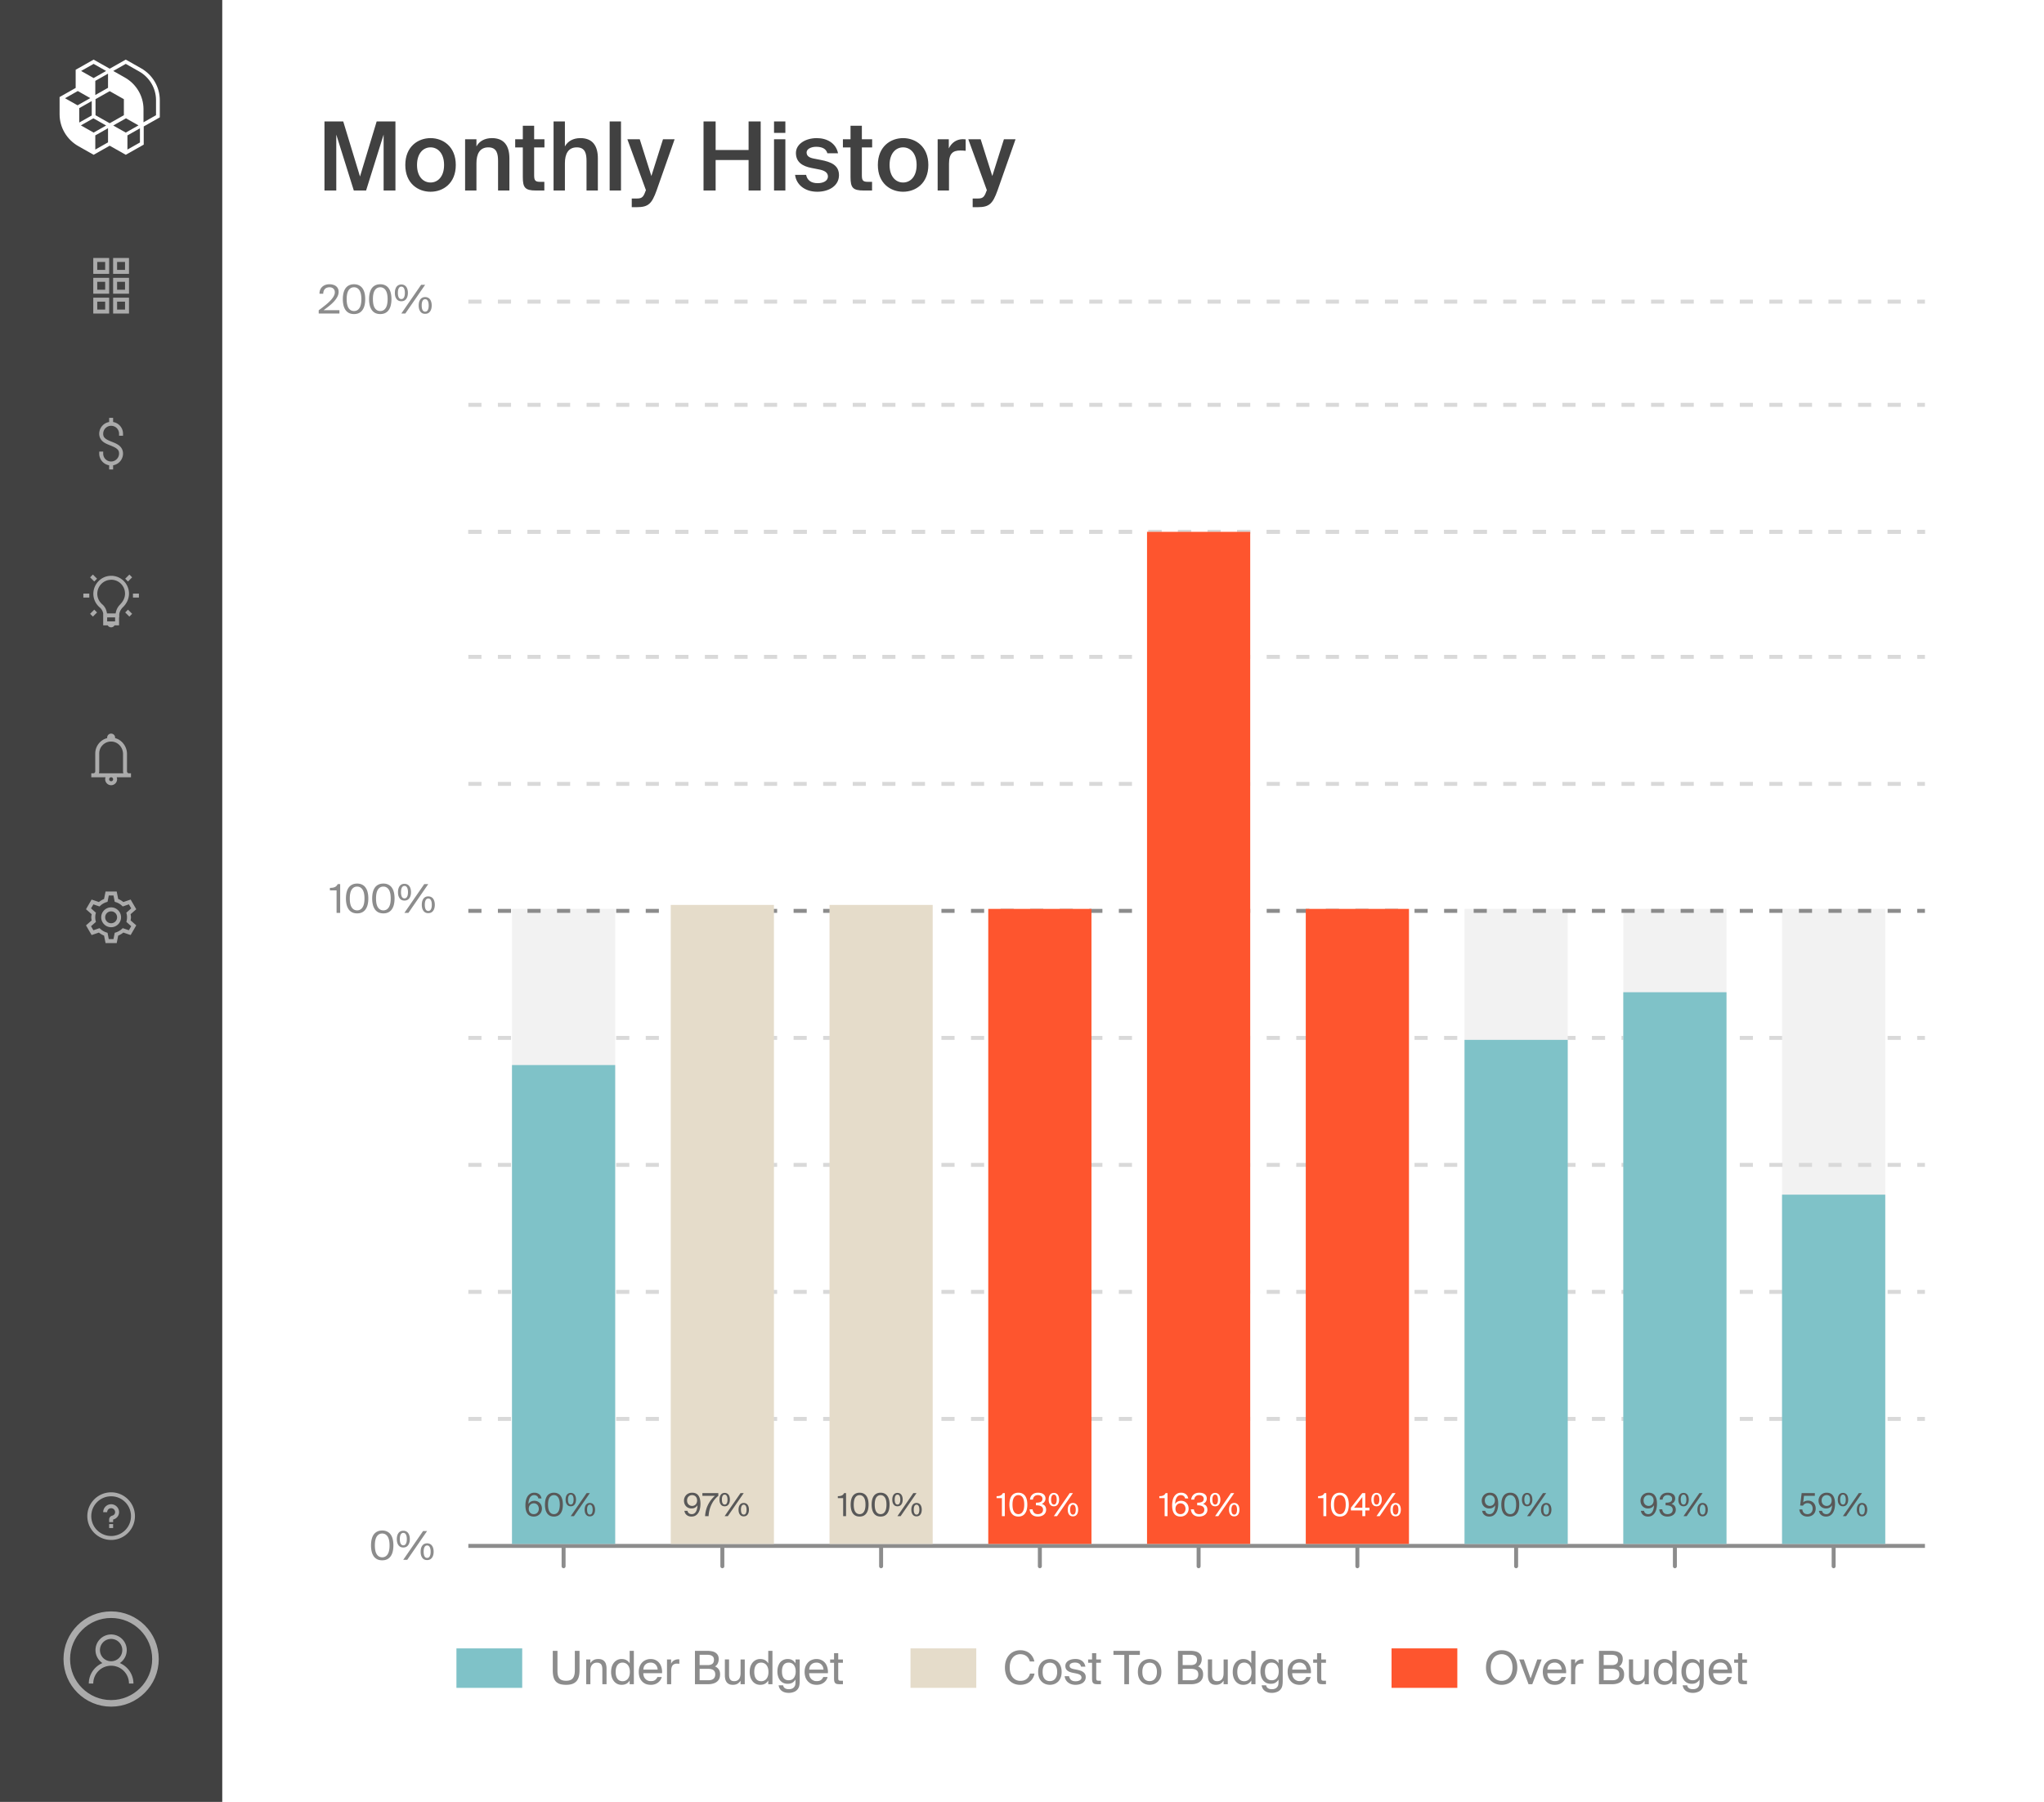 <svg width="515" height="454" viewBox="0 0 515 454" fill="none" xmlns="http://www.w3.org/2000/svg"><path d="M0 0h515v454H0V0Z" fill="#fff"/><path fill="#414141" d="M0 0h56v454H0z"/><path d="m35.54 17.197-3.851-2.18-4.049 2.291-4.05-2.29-4.524 2.56v4.58l-4.05 2.291v4.358c0 3.296 1.81 6.367 4.723 8.014L23.59 39l4.049-2.29L31.687 39l4.525-2.56v-4.58l4.049-2.29V25.21c0-3.295-1.81-6.366-4.722-8.014h.001Zm-4.328 7.791v4.043l-3.573 2.02-3.572-2.02v-4.043l3.572-2.02 3.573 2.02Zm-8.098 4.106-3.152 1.783v-3.63l3.152-1.783v3.63Zm-2.732 2.496 3.153-1.783 3.207 1.815-3.152 1.783-2.937-1.661-.27-.154Zm8.154.032 3.208-1.815 3.152 1.783-3.208 1.815-3.152-1.783Zm-1.318-9.495-3.207 1.815v-3.566l3.207-1.815v3.566Zm-4.469 2.591-3.208 1.815-3.152-1.783 3.208-1.815 1.742.986 1.41.797Zm.84-5.056-3.151-1.784 3.152-1.783 3.152 1.783-3.152 1.784Zm7.874-.128-2.927-1.656 3.152-1.783 3.375 1.91c2.62 1.481 4.246 4.242 4.246 7.205v3.819l-3.152 1.783V27.5c0-3.276-1.798-6.329-4.694-7.966ZM24.01 34.118l3.208-1.815v3.566l-3.208 1.815v-3.566Zm8.098 0 3.152-1.784V35.9l-3.152 1.784v-3.566Z" fill="#fff"/><path d="M28 376c-3.309 0-6 2.691-6 6s2.691 6 6 6 6-2.691 6-6-2.691-6-6-6Zm0 1c2.768 0 5 2.232 5 5s-2.232 5-5 5-5-2.232-5-5 2.232-5 5-5Zm0 2c-1.1 0-2 .9-2 2h1c0-.559.441-1 1-1 .559 0 1 .441 1 1a.89.89 0 0 1-.61.844l-.203.062a1.011 1.011 0 0 0-.687.953v.641h1v-.641l.203-.062A1.903 1.903 0 0 0 30 381c0-1.1-.9-2-2-2Zm-.5 5v1h1v-1h-1Z" fill="#ABABAB"/><circle cx="28" cy="418" r="11.171" stroke="#ABABAB" stroke-width="1.657"/><path d="M27.998 411.812a3.945 3.945 0 0 0-3.938 3.938c0 1.356.693 2.56 1.74 3.27-2.005.861-3.427 2.852-3.427 5.167h1.125c0-2.491 2.008-4.5 4.5-4.5s4.5 2.009 4.5 4.5h1.125c0-2.315-1.422-4.306-3.428-5.167a3.952 3.952 0 0 0 1.74-3.27 3.945 3.945 0 0 0-3.937-3.938Zm0 1.125a2.804 2.804 0 0 1 2.813 2.813 2.803 2.803 0 0 1-2.813 2.812 2.804 2.804 0 0 1-2.813-2.812 2.804 2.804 0 0 1 2.813-2.813Z" fill="#ABABAB"/><path d="m26.594 224.618-.078.406-.297 1.485a4.965 4.965 0 0 0-1.297.765l-1.453-.5-.39-.125-.204.36-1 1.719-.203.359.297.266 1.125.984c-.041.256-.094.512-.094.781 0 .27.053.526.094.781l-1.125.985-.297.265.203.36 1 1.719.203.359.39-.125 1.454-.5c.39.314.82.578 1.297.766l.297 1.484.078.406h2.812l.078-.406.297-1.484a4.997 4.997 0 0 0 1.297-.766l1.453.5.39.125.204-.359 1-1.719.203-.36-.297-.265-1.125-.985c.041-.255.094-.511.094-.781 0-.269-.053-.525-.094-.781l1.125-.984.297-.266-.203-.359-1-1.719-.203-.36-.39.125-1.454.5a4.966 4.966 0 0 0-1.297-.765l-.297-1.485-.078-.406h-2.812Zm.812 1h1.188l.25 1.297.062.297.282.094a3.991 3.991 0 0 1 1.515.875l.219.203.281-.094 1.266-.437.593 1.015-1 .891-.234.187.078.297c.065.285.094.576.094.875 0 .299-.03.59-.094.875l-.062.297.218.188 1 .89-.593 1.016-1.266-.438-.281-.093-.219.203a4.018 4.018 0 0 1-1.515.875l-.282.093-.062.297-.25 1.297h-1.188l-.25-1.297-.062-.297-.282-.093a4.018 4.018 0 0 1-1.515-.875l-.219-.203-.281.093-1.266.438-.593-1.016 1-.89.234-.188-.078-.297a3.946 3.946 0 0 1-.094-.875c0-.299.03-.59.094-.875l.078-.297-.235-.187-1-.891.594-1.015 1.266.437.281.094.219-.203a3.991 3.991 0 0 1 1.515-.875l.282-.094.062-.297.25-1.297Zm.594 3a2.507 2.507 0 0 0-2.5 2.5c0 1.375 1.125 2.5 2.5 2.5s2.5-1.125 2.5-2.5-1.125-2.5-2.5-2.5Zm0 1c.834 0 1.5.666 1.5 1.5s-.666 1.5-1.5 1.5-1.5-.666-1.5-1.5.666-1.5 1.5-1.5Z" fill="#ABABAB"/><path d="M28 184.839a1 1 0 0 0-1 1c0 .043.01.084.016.125A4.01 4.01 0 0 0 24 189.839v4.5c0 .283-.217.5-.5.5H23v1h3.594a1.472 1.472 0 0 0-.094.5c0 .822.678 1.5 1.5 1.5s1.5-.678 1.5-1.5c0-.176-.037-.342-.094-.5H33v-1h-.5a.491.491 0 0 1-.5-.5v-4.36c0-1.879-1.256-3.554-3.016-4.015.006-.041.016-.082.016-.125a1 1 0 0 0-1-1Zm-.219 2c.073-.006.145 0 .219 0h.094c1.633.048 2.906 1.48 2.906 3.14v4.36c0 .175.037.341.094.5h-6.188c.057-.159.094-.325.094-.5v-4.5a3.002 3.002 0 0 1 2.781-3Zm.219 9c.281 0 .5.218.5.5 0 .281-.219.5-.5.5a.494.494 0 0 1-.5-.5c0-.282.219-.5.5-.5Z" fill="#ABABAB"/><path d="m23.406 144.762-.703.703 1.047 1.047.703-.703-1.047-1.047Zm9.188 0-1.047 1.047.703.703 1.047-1.047-.703-.703Zm-4.594.313a4.723 4.723 0 0 0-.5.031h-.016c-2.027.232-3.64 1.871-3.922 3.891-.224 1.625.446 3.097 1.563 4.046.479.411.773.957.875 1.516v3h1.14a.99.99 0 0 0 1.719 0H30v-2h.047v-.594c0-.732.38-1.472 1-2.047.828-.828 1.453-2.005 1.453-3.359 0-2.471-2.033-4.508-4.5-4.484Zm0 1c1.932-.028 3.5 1.554 3.5 3.484 0 1.047-.484 1.969-1.156 2.641l.015.015a3.89 3.89 0 0 0-1.218 2.344h-2.188c-.11-.857-.478-1.685-1.172-2.281-.883-.752-1.41-1.881-1.234-3.156.219-1.577 1.496-2.842 3.062-3.016a3.71 3.71 0 0 1 .391-.031Zm-7 3.484v1h1.5v-1H21Zm12.5 0v1H35v-1h-1.5Zm-9.75 4.047-1.047 1.047.703.703 1.047-1.047-.703-.703Zm8.5 0-.703.703 1.047 1.047.703-.703-1.047-1.047ZM27 155.559h2v1h-2v-1Z" fill="#ABABAB"/><path d="M27.5 105.28v1.047a3.005 3.005 0 0 0-2.5 2.953c0 .888.416 1.574.969 2.015.552.442 1.218.688 1.843.938s1.21.504 1.594.812c.385.309.594.621.594 1.235 0 1.078-.896 2-2 2-1.11 0-2-.891-2-2v-.5h-1v.5a3 3 0 0 0 2.5 2.953v1.047h1v-1.047a3.012 3.012 0 0 0 2.5-2.953c0-.891-.416-1.573-.969-2.016-.552-.443-1.218-.703-1.843-.953s-1.21-.49-1.594-.797c-.385-.307-.594-.625-.594-1.234 0-1.096.893-2 2-2 1.11 0 2 .89 2 2v.5h1v-.5a2.999 2.999 0 0 0-2.5-2.953v-1.047h-1Z" fill="#ABABAB"/><path d="M23.5 65v4h4v-4h-4Zm5 0v4h4v-4h-4Zm-4 1h2v2h-2v-2Zm5 0h2v2h-2v-2Zm-6 4v4h4v-4h-4Zm5 0v4h4v-4h-4Zm-4 1h2v2h-2v-2Zm5 0h2v2h-2v-2Zm-6 4v4h4v-4h-4Zm5 0v4h4v-4h-4Zm-4 1h2v2h-2v-2Zm5 0h2v2h-2v-2Z" fill="#ABABAB"/><path d="m89.144 48-4.416-14.088V48h-2.976V30.6h4.728l4.224 13.872 4.2-13.872h4.728V48h-2.976V33.912L92.24 48h-3.096Zm25.695-6.432c0 4.656-3.216 6.744-6.36 6.744s-6.36-2.088-6.36-6.744 3.216-6.768 6.36-6.768 6.36 2.112 6.36 6.768Zm-6.36 4.416c1.8 0 3.408-1.44 3.408-4.416 0-2.976-1.608-4.44-3.408-4.44-1.8 0-3.408 1.464-3.408 4.44 0 2.976 1.608 4.416 3.408 4.416Zm11.563-9.096c.744-1.344 2.112-2.088 3.912-2.088 3.12 0 4.392 2.016 4.392 5.088V48h-2.856v-7.416c0-1.752-.264-3.456-2.448-3.456s-3 1.68-3 4.008V48h-2.856V35.088h2.856v1.8Zm11.685-5.208h2.856v3.408h2.592v2.064h-2.592v7.032c0 1.32.312 1.632 1.536 1.632h1.032V48h-2.112c-2.76 0-3.312-.744-3.312-3.384v-7.464h-1.92v-2.064h1.92V31.68Zm10.604 5.208c.744-1.344 2.112-2.088 3.912-2.088 3.12 0 4.392 2.016 4.392 5.088V48h-2.856v-7.416c0-1.752-.264-3.456-2.448-3.456s-3 1.68-3 4.008V48h-2.856V30.6h2.856v6.288ZM156.464 48h-2.856V30.6h2.856V48Zm2.71 4.2v-2.184h1.08c1.248 0 1.776-.096 2.352-1.776l.144-.312-4.68-12.84h3.12l2.928 9.264 2.928-9.264h2.928l-4.536 12.888c-1.2 3.336-2.064 4.224-4.968 4.224h-1.296Zm32.486-21.6V48h-3.048v-7.68h-8.304V48h-3.048V30.6h3.048v7.2h8.304v-7.2h3.048Zm6.218 0v2.88h-2.856V30.6h2.856Zm0 4.488V48h-2.856V35.088h2.856Zm10.582 3.528c-.312-1.176-1.392-1.632-2.832-1.632-1.248 0-2.4.552-2.4 1.416 0 .864.624 1.32 1.728 1.536l1.824.36c2.616.504 4.608 1.32 4.608 3.84 0 2.688-2.544 4.176-5.472 4.176-3.168 0-5.28-1.8-5.592-4.248h2.784c.264 1.32 1.224 2.088 2.904 2.088 1.488 0 2.592-.624 2.592-1.68s-.96-1.536-2.232-1.776l-1.944-.384c-2.184-.432-3.888-1.416-3.888-3.768 0-2.28 2.448-3.744 5.256-3.744 2.52 0 4.824 1.224 5.352 3.816h-2.688Zm5.837-6.936h2.856v3.408h2.592v2.064h-2.592v7.032c0 1.32.312 1.632 1.536 1.632h1.032V48h-2.112c-2.76 0-3.312-.744-3.312-3.384v-7.464h-1.92v-2.064h1.92V31.68Zm19.605 9.888c0 4.656-3.216 6.744-6.36 6.744s-6.36-2.088-6.36-6.744 3.216-6.768 6.36-6.768 6.36 2.112 6.36 6.768Zm-6.36 4.416c1.8 0 3.408-1.44 3.408-4.416 0-2.976-1.608-4.44-3.408-4.44-1.8 0-3.408 1.464-3.408 4.44 0 2.976 1.608 4.416 3.408 4.416Zm15.763-7.992c-.48-.048-.936-.072-1.368-.072-1.8 0-2.832.72-2.832 3.312V48h-2.856V35.088h2.808v2.304c.696-1.44 1.944-2.304 3.504-2.328.216 0 .528.024.744.048v2.88Zm1.768 14.208v-2.184h1.08c1.248 0 1.776-.096 2.352-1.776l.144-.312-4.68-12.84h3.12l2.928 9.264 2.928-9.264h2.928l-4.536 12.888c-1.2 3.336-2.064 4.224-4.968 4.224h-1.296Z" fill="#414141"/><path d="M140.46 415.935v5.117c0 .827.162 1.438.487 1.833.333.394.894.592 1.683.592.804 0 1.372-.217 1.705-.65.333-.441.499-1.075.499-1.903v-4.989h1.183v4.896c0 .619-.061 1.157-.185 1.613a2.852 2.852 0 0 1-.592 1.149 2.542 2.542 0 0 1-1.056.684c-.425.147-.943.221-1.554.221-.581 0-1.083-.062-1.509-.186a2.435 2.435 0 0 1-1.044-.615c-.271-.286-.472-.654-.603-1.102-.132-.457-.198-1.014-.198-1.671v-4.989h1.184Zm8.29 3.109c.178-.294.425-.541.742-.742.325-.201.751-.302 1.277-.302.379 0 .696.058.951.174.263.116.476.283.638.499.163.209.279.46.348.754a3.8 3.8 0 0 1 .116.975v3.945h-1.055v-3.632c0-.24-.016-.468-.047-.684a1.609 1.609 0 0 0-.185-.569.94.94 0 0 0-.418-.394c-.178-.101-.418-.151-.72-.151-.51 0-.912.174-1.206.522-.294.34-.441.847-.441 1.52v3.388h-1.056v-6.242h1.056v.939Zm9.898-3.109h1.056v8.412h-1.056v-.94a2.232 2.232 0 0 1-.789.8c-.332.194-.75.291-1.253.291-.371 0-.715-.07-1.032-.209a2.462 2.462 0 0 1-.836-.638 3.097 3.097 0 0 1-.568-1.021 4.43 4.43 0 0 1-.198-1.381c0-.511.066-.967.198-1.369.139-.402.328-.743.568-1.021a2.45 2.45 0 0 1 .836-.638 2.423 2.423 0 0 1 1.032-.221c.503 0 .921.101 1.253.302.333.193.596.456.789.789v-3.156Zm.047 5.314c0-.41-.051-.762-.151-1.056a2.013 2.013 0 0 0-.406-.731 1.488 1.488 0 0 0-.592-.418 1.708 1.708 0 0 0-.673-.139c-.565 0-.998.205-1.299.615-.302.402-.453.979-.453 1.729 0 .75.151 1.33.453 1.74.301.402.734.604 1.299.604.232 0 .456-.043.673-.128.224-.093.422-.232.592-.418.17-.193.305-.437.406-.731.1-.301.151-.657.151-1.067Zm5.274 3.249c-.503 0-.944-.082-1.323-.244a2.744 2.744 0 0 1-.94-.696 3.014 3.014 0 0 1-.58-1.033 4.306 4.306 0 0 1-.185-1.288c0-.495.073-.94.22-1.334.155-.402.364-.743.627-1.021.27-.286.587-.503.951-.65a3.035 3.035 0 0 1 1.195-.232c.48 0 .905.093 1.276.279.379.185.693.441.94.765.248.325.426.704.534 1.137.116.434.158.898.127 1.393h-4.722c0 .309.047.588.14.835.1.248.235.456.406.627.17.17.367.301.591.394.225.093.464.139.72.139.487 0 .858-.092 1.114-.278a1.83 1.83 0 0 0 .58-.754h1.09c-.069.27-.182.526-.336.765a2.756 2.756 0 0 1-1.381 1.045c-.309.1-.657.151-1.044.151Zm-.035-5.593c-.534 0-.967.155-1.299.464-.333.302-.511.735-.534 1.3h3.597a2.046 2.046 0 0 0-.128-.638 1.675 1.675 0 0 0-.336-.569 1.606 1.606 0 0 0-.546-.406 1.765 1.765 0 0 0-.754-.151Zm7.23.302a4.61 4.61 0 0 0-.591-.047c-.488 0-.855.147-1.103.441-.239.294-.359.785-.359 1.474v3.272h-1.056v-6.242h1.033v1.09c.154-.356.382-.626.684-.812a2.149 2.149 0 0 1 1.079-.313h.151c.046 0 .1.004.162.011v1.126Zm3.931-3.272h3.028c.395 0 .77.031 1.126.093.355.054.669.162.939.325.271.154.488.367.65.638.163.263.244.603.244 1.021 0 .402-.081.769-.244 1.102a1.71 1.71 0 0 1-.684.754c.402.17.715.418.939.743.225.317.337.735.337 1.253 0 .448-.078.831-.232 1.148-.155.31-.372.565-.65.766a2.79 2.79 0 0 1-.963.429c-.364.093-.754.14-1.172.14h-3.318v-8.412Zm1.183 7.414h2.147c.603 0 1.052-.124 1.346-.371.294-.256.441-.623.441-1.103 0-.495-.151-.85-.453-1.067-.302-.224-.77-.337-1.404-.337h-2.077v2.878Zm0-3.817h2.031c.487 0 .87-.101 1.148-.302.287-.209.43-.561.43-1.056 0-.433-.147-.746-.441-.94-.286-.201-.665-.301-1.137-.301h-2.031v2.599Zm10.313 3.921a2.292 2.292 0 0 1-.731.743c-.301.201-.711.302-1.229.302-.364 0-.673-.059-.929-.175a1.664 1.664 0 0 1-.615-.487 2.342 2.342 0 0 1-.348-.766 4.26 4.26 0 0 1-.104-.974v-3.991h1.056v3.678c0 .239.011.468.035.684.031.217.092.41.185.58.093.163.225.294.395.395.178.093.41.139.696.139.503 0 .893-.17 1.172-.511.278-.348.417-.858.417-1.531v-3.434h1.056v6.242h-1.056v-.894Zm6.978-7.518h1.055v8.412h-1.055v-.94a2.248 2.248 0 0 1-.789.8c-.333.194-.751.291-1.253.291-.372 0-.716-.07-1.033-.209a2.458 2.458 0 0 1-.835-.638 3.098 3.098 0 0 1-.569-1.021 4.46 4.46 0 0 1-.197-1.381c0-.511.066-.967.197-1.369.139-.402.329-.743.569-1.021.239-.279.518-.491.835-.638a2.424 2.424 0 0 1 1.033-.221c.502 0 .92.101 1.253.302.332.193.595.456.789.789v-3.156Zm.046 5.314c0-.41-.05-.762-.151-1.056a1.998 1.998 0 0 0-.406-.731 1.482 1.482 0 0 0-.592-.418 1.704 1.704 0 0 0-.673-.139c-.564 0-.997.205-1.299.615-.302.402-.453.979-.453 1.729 0 .75.151 1.33.453 1.74.302.402.735.604 1.299.604.232 0 .457-.043.673-.128.225-.093.422-.232.592-.418a2.13 2.13 0 0 0 .406-.731c.101-.301.151-.657.151-1.067Zm6.817-3.144h1.056v5.406c0 .317-.015.592-.046.824a2.976 2.976 0 0 1-.116.603 2 2 0 0 1-.43.766 2.11 2.11 0 0 1-.905.603 3.375 3.375 0 0 1-1.253.221c-.711 0-1.291-.163-1.74-.487-.449-.318-.723-.793-.824-1.427h1.126c.031.139.077.266.139.382.07.124.159.229.267.314.116.092.255.162.418.209.17.054.379.081.626.081.565 0 .99-.155 1.276-.464.054-.062.105-.128.151-.198a.933.933 0 0 0 .139-.266c.039-.101.066-.225.082-.372.023-.154.034-.336.034-.545v-.592a2.194 2.194 0 0 1-.765.789c-.31.194-.716.29-1.219.29-.371 0-.715-.065-1.032-.197-.31-.139-.58-.34-.812-.603a3.066 3.066 0 0 1-.534-.987 4.12 4.12 0 0 1-.197-1.334c0-.495.065-.936.197-1.322.131-.395.309-.724.534-.987.232-.263.502-.464.812-.603a2.542 2.542 0 0 1 1.032-.209c.503 0 .909.101 1.219.302.317.193.572.456.765.789v-.986Zm.047 3.016c0-.394-.05-.731-.151-1.009a1.876 1.876 0 0 0-.383-.685 1.355 1.355 0 0 0-.568-.394 1.742 1.742 0 0 0-.662-.128c-.564 0-.99.194-1.276.58-.278.379-.418.925-.418 1.636 0 .72.14 1.273.418 1.659.286.379.712.569 1.276.569.232 0 .453-.039.662-.116.216-.085.406-.217.568-.395.163-.185.29-.417.383-.696.101-.286.151-.626.151-1.021Zm5.277 3.377c-.503 0-.944-.082-1.323-.244a2.735 2.735 0 0 1-.94-.696 2.998 2.998 0 0 1-.58-1.033 4.274 4.274 0 0 1-.186-1.288c0-.495.074-.94.221-1.334.154-.402.363-.743.626-1.021a2.68 2.68 0 0 1 .952-.65 3.032 3.032 0 0 1 1.195-.232c.479 0 .905.093 1.276.279.379.185.692.441.94.765.247.325.425.704.533 1.137.116.434.159.898.128 1.393h-4.722c0 .309.046.588.139.835.101.248.236.456.406.627.17.17.368.301.592.394.224.093.464.139.719.139.488 0 .859-.092 1.114-.278.255-.194.449-.445.58-.754h1.091c-.07.27-.182.526-.337.765a2.539 2.539 0 0 1-.58.615 2.738 2.738 0 0 1-.8.43c-.31.1-.658.151-1.044.151Zm-.035-5.593c-.534 0-.967.155-1.3.464-.332.302-.51.735-.533 1.3h3.596a2.017 2.017 0 0 0-.127-.638 1.694 1.694 0 0 0-.337-.569 1.612 1.612 0 0 0-.545-.406 1.768 1.768 0 0 0-.754-.151Zm4.422-2.367h1.056v1.567h1.183v.847h-1.183v3.701c0 .162.004.298.012.406.015.1.042.182.081.243a.35.35 0 0 0 .197.128c.085.023.205.035.36.035h.533v.882h-.765c-.302 0-.549-.02-.743-.058a.94.94 0 0 1-.441-.232 1.028 1.028 0 0 1-.232-.476 4.603 4.603 0 0 1-.058-.801v-3.828h-.986v-.847h.986v-1.567Z" fill="#8C8C8C"/><path d="M115 415.319h16.575v9.945H115v-9.945Z" fill="#7FC2C8"/><path d="M260.661 421.667a3.59 3.59 0 0 1-.475 1.229 3.254 3.254 0 0 1-.801.882c-.317.24-.677.422-1.079.545a4.624 4.624 0 0 1-1.288.175c-.603 0-1.141-.109-1.612-.325a3.502 3.502 0 0 1-1.207-.905 4.03 4.03 0 0 1-.743-1.381 5.792 5.792 0 0 1-.255-1.764c0-.649.093-1.241.279-1.775.185-.533.448-.99.789-1.369.34-.379.75-.673 1.229-.882a4.018 4.018 0 0 1 1.613-.313c.433 0 .843.066 1.23.197a3.225 3.225 0 0 1 1.81 1.439c.216.348.371.746.464 1.195h-1.149a2.437 2.437 0 0 0-.301-.731 2.121 2.121 0 0 0-.499-.58 2.314 2.314 0 0 0-.708-.383 2.773 2.773 0 0 0-.905-.139c-.371 0-.719.073-1.044.22-.317.14-.596.352-.836.639a3.065 3.065 0 0 0-.568 1.044 4.771 4.771 0 0 0-.197 1.438c0 .534.065 1.01.197 1.428.131.417.317.773.557 1.067.24.286.522.507.847.661.325.147.684.221 1.079.221.673 0 1.21-.17 1.613-.511.41-.34.68-.781.812-1.322h1.148Zm2.035-.418c0 .418.046.773.139 1.067.101.294.232.534.395.72.17.185.367.321.591.406.225.085.461.127.708.127.248 0 .484-.046.708-.139.224-.093.418-.232.58-.418a2 2 0 0 0 .394-.719c.101-.294.151-.642.151-1.044 0-.418-.05-.774-.151-1.068a1.888 1.888 0 0 0-.394-.719 1.434 1.434 0 0 0-.58-.406 1.979 1.979 0 0 0-.708-.128c-.247 0-.483.043-.708.128a1.426 1.426 0 0 0-.591.394 2.127 2.127 0 0 0-.395.72c-.093.294-.139.653-.139 1.079Zm-1.126 0c0-.565.082-1.052.244-1.462.17-.41.395-.746.673-1.009.279-.263.596-.457.951-.581a3.138 3.138 0 0 1 2.182 0c.356.124.673.318.951.581.279.263.499.599.661 1.009.171.41.256.897.256 1.462 0 .564-.085 1.052-.256 1.462-.162.41-.382.746-.661 1.009-.278.263-.595.46-.951.592a3.296 3.296 0 0 1-2.182 0 2.792 2.792 0 0 1-.951-.592 2.888 2.888 0 0 1-.673-1.009c-.162-.41-.244-.898-.244-1.462Zm10.802-1.323c-.085-.371-.263-.634-.534-.789-.263-.162-.591-.243-.986-.243a2.59 2.59 0 0 0-.487.046c-.163.023-.31.07-.441.139a.97.97 0 0 0-.313.244.567.567 0 0 0-.116.36c0 .247.085.433.255.556.17.124.418.221.743.291l.881.174c.294.061.573.135.836.22.27.085.502.201.696.348.201.139.359.313.476.522.116.209.174.464.174.766 0 .309-.066.584-.198.824a1.887 1.887 0 0 1-.545.615 2.606 2.606 0 0 1-.824.371c-.309.085-.65.128-1.021.128-.417 0-.793-.062-1.125-.186a2.771 2.771 0 0 1-.836-.487 2.334 2.334 0 0 1-.533-.697 2.543 2.543 0 0 1-.232-.8h1.113c.086.402.256.715.511.94.263.224.638.336 1.125.336.426 0 .782-.081 1.068-.244.286-.162.429-.39.429-.684a.779.779 0 0 0-.394-.696 1.305 1.305 0 0 0-.418-.197 4.143 4.143 0 0 0-.499-.14l-.928-.185a5.068 5.068 0 0 1-.661-.186 2.278 2.278 0 0 1-.592-.313 1.59 1.59 0 0 1-.418-.488 1.654 1.654 0 0 1-.151-.742c0-.279.066-.522.198-.731a1.7 1.7 0 0 1 .533-.545c.232-.155.503-.271.812-.348.31-.078.642-.116.998-.116.704 0 1.273.174 1.706.522.433.348.7.82.8 1.415h-1.102Zm2.778-3.388h1.055v1.567h1.184v.847h-1.184v3.701c0 .162.004.298.012.406.015.1.043.182.081.243a.354.354 0 0 0 .197.128c.086.023.205.035.36.035h.534v.882h-.766c-.302 0-.549-.02-.742-.058a.93.93 0 0 1-.441-.232 1.009 1.009 0 0 1-.232-.476 4.506 4.506 0 0 1-.058-.801v-3.828h-.987v-.847h.987v-1.567Zm8.127.418h-2.738v-1.021h6.66v1.021h-2.739v7.391h-1.183v-7.391Zm4.55 4.293c0 .418.046.773.139 1.067.101.294.232.534.395.72.17.185.367.321.591.406.225.085.46.127.708.127.247 0 .483-.046.708-.139.224-.093.417-.232.58-.418a2 2 0 0 0 .394-.719c.101-.294.151-.642.151-1.044 0-.418-.05-.774-.151-1.068a1.888 1.888 0 0 0-.394-.719 1.441 1.441 0 0 0-.58-.406 1.987 1.987 0 0 0-.708-.128c-.248 0-.483.043-.708.128a1.426 1.426 0 0 0-.591.394 2.127 2.127 0 0 0-.395.72c-.093.294-.139.653-.139 1.079Zm-1.126 0c0-.565.082-1.052.244-1.462.17-.41.395-.746.673-1.009.278-.263.596-.457.951-.581a3.138 3.138 0 0 1 2.182 0c.355.124.673.318.951.581.278.263.499.599.661 1.009.17.41.256.897.256 1.462 0 .564-.086 1.052-.256 1.462a2.76 2.76 0 0 1-.661 1.009c-.278.263-.596.46-.951.592a3.296 3.296 0 0 1-2.182 0 2.782 2.782 0 0 1-.951-.592 2.888 2.888 0 0 1-.673-1.009c-.162-.41-.244-.898-.244-1.462Zm10.098-5.314h3.028c.394 0 .77.031 1.125.093.356.054.67.162.94.325.271.154.488.367.65.638.162.263.244.603.244 1.021 0 .402-.082.769-.244 1.102a1.707 1.707 0 0 1-.685.754 2.1 2.1 0 0 1 .94.743c.225.317.337.735.337 1.253 0 .448-.078.831-.232 1.148-.155.31-.372.565-.65.766a2.79 2.79 0 0 1-.963.429c-.364.093-.754.14-1.172.14h-3.318v-8.412Zm1.183 7.414h2.147c.603 0 1.052-.124 1.346-.371.293-.256.44-.623.44-1.103 0-.495-.15-.85-.452-1.067-.302-.224-.77-.337-1.404-.337h-2.077v2.878Zm0-3.817h2.031c.487 0 .87-.101 1.148-.302.286-.209.43-.561.43-1.056 0-.433-.147-.746-.441-.94-.287-.201-.666-.301-1.137-.301h-2.031v2.599Zm10.313 3.921a2.302 2.302 0 0 1-.731.743c-.301.201-.711.302-1.23.302-.363 0-.672-.059-.928-.175a1.664 1.664 0 0 1-.615-.487 2.342 2.342 0 0 1-.348-.766 4.26 4.26 0 0 1-.104-.974v-3.991h1.056v3.678c0 .239.011.468.034.684.031.217.093.41.186.58.093.163.224.294.395.395.178.093.41.139.696.139.503 0 .893-.17 1.172-.511.278-.348.417-.858.417-1.531v-3.434h1.056v6.242h-1.056v-.894Zm6.977-7.518h1.056v8.412h-1.056v-.94a2.237 2.237 0 0 1-.788.8c-.333.194-.751.291-1.254.291-.371 0-.715-.07-1.032-.209a2.472 2.472 0 0 1-.836-.638 3.115 3.115 0 0 1-.568-1.021 4.431 4.431 0 0 1-.197-1.381c0-.511.065-.967.197-1.369.139-.402.329-.743.568-1.021.24-.279.519-.491.836-.638a2.423 2.423 0 0 1 1.032-.221c.503 0 .921.101 1.254.302.332.193.595.456.788.789v-3.156Zm.047 5.314c0-.41-.05-.762-.151-1.056a2.013 2.013 0 0 0-.406-.731 1.482 1.482 0 0 0-.592-.418 1.704 1.704 0 0 0-.673-.139c-.564 0-.997.205-1.299.615-.302.402-.453.979-.453 1.729 0 .75.151 1.33.453 1.74.302.402.735.604 1.299.604.232 0 .457-.043.673-.128.225-.093.422-.232.592-.418.17-.193.305-.437.406-.731.101-.301.151-.657.151-1.067Zm6.817-3.144h1.056v5.406c0 .317-.015.592-.046.824a3.047 3.047 0 0 1-.116.603 2.051 2.051 0 0 1-.43.766 2.116 2.116 0 0 1-.905.603 3.379 3.379 0 0 1-1.253.221c-.711 0-1.291-.163-1.74-.487-.449-.318-.723-.793-.824-1.427h1.126c.031.139.077.266.139.382.069.124.158.229.267.314.116.092.255.162.417.209.171.054.379.081.627.081.565 0 .99-.155 1.276-.464.054-.062.105-.128.151-.198a.933.933 0 0 0 .139-.266c.039-.101.066-.225.081-.372.024-.154.035-.336.035-.545v-.592a2.194 2.194 0 0 1-.765.789c-.31.194-.716.29-1.219.29-.371 0-.715-.065-1.032-.197-.31-.139-.58-.34-.813-.603a3.084 3.084 0 0 1-.533-.987 4.12 4.12 0 0 1-.197-1.334c0-.495.065-.936.197-1.322.131-.395.309-.724.533-.987.233-.263.503-.464.813-.603a2.542 2.542 0 0 1 1.032-.209c.503 0 .909.101 1.219.302.317.193.572.456.765.789v-.986Zm.047 3.016c0-.394-.051-.731-.151-1.009a1.89 1.89 0 0 0-.383-.685 1.352 1.352 0 0 0-.569-.394 1.733 1.733 0 0 0-.661-.128c-.565 0-.99.194-1.276.58-.279.379-.418.925-.418 1.636 0 .72.139 1.273.418 1.659.286.379.711.569 1.276.569.232 0 .453-.039.661-.116.217-.085.407-.217.569-.395.162-.185.29-.417.383-.696.1-.286.151-.626.151-1.021Zm5.276 3.377c-.502 0-.943-.082-1.322-.244a2.725 2.725 0 0 1-.94-.696 2.998 2.998 0 0 1-.58-1.033 4.274 4.274 0 0 1-.186-1.288c0-.495.074-.94.221-1.334.154-.402.363-.743.626-1.021a2.68 2.68 0 0 1 .952-.65 3.028 3.028 0 0 1 1.195-.232c.479 0 .905.093 1.276.279.379.185.692.441.94.765.247.325.425.704.533 1.137.116.434.159.898.128 1.393h-4.722c0 .309.046.588.139.835.101.248.236.456.406.627.17.17.368.301.592.394.224.093.464.139.719.139.487 0 .859-.092 1.114-.278.255-.194.449-.445.58-.754h1.091c-.07.27-.182.526-.337.765a2.539 2.539 0 0 1-.58.615 2.738 2.738 0 0 1-.8.43c-.31.1-.658.151-1.045.151Zm-.034-5.593c-.534 0-.967.155-1.3.464-.332.302-.51.735-.534 1.3h3.597a2.045 2.045 0 0 0-.127-.638 1.694 1.694 0 0 0-.337-.569 1.612 1.612 0 0 0-.545-.406 1.768 1.768 0 0 0-.754-.151Zm4.422-2.367h1.056v1.567h1.183v.847h-1.183v3.701c0 .162.004.298.011.406.016.1.043.182.082.243a.35.35 0 0 0 .197.128c.085.023.205.035.36.035h.533v.882h-.765c-.302 0-.55-.02-.743-.058a.93.93 0 0 1-.441-.232 1.018 1.018 0 0 1-.232-.476 4.506 4.506 0 0 1-.058-.801v-3.828h-.986v-.847h.986v-1.567Z" fill="#8C8C8C"/><path d="M229.406 415.319h16.575v9.945h-16.575v-9.945Z" fill="#E5DCCA"/><path d="M375.611 420.135c0 .541.069 1.021.209 1.439.147.417.34.769.58 1.056.247.286.537.502.87.649a2.64 2.64 0 0 0 1.079.221c.379 0 .735-.074 1.067-.221.341-.147.631-.363.871-.649.247-.287.441-.639.58-1.056.147-.418.22-.898.22-1.439s-.073-1.021-.22-1.439a2.97 2.97 0 0 0-.58-1.044 2.324 2.324 0 0 0-.871-.65 2.606 2.606 0 0 0-1.067-.22 2.64 2.64 0 0 0-1.079.22 2.445 2.445 0 0 0-.87.65c-.24.279-.433.627-.58 1.044-.14.418-.209.898-.209 1.439Zm6.683 0c0 .634-.093 1.218-.279 1.752a3.863 3.863 0 0 1-.789 1.381c-.34.386-.754.688-1.241.905a3.995 3.995 0 0 1-1.636.325 3.995 3.995 0 0 1-1.636-.325 3.687 3.687 0 0 1-1.253-.905 4.117 4.117 0 0 1-.789-1.381 5.511 5.511 0 0 1-.267-1.752c0-.634.089-1.218.267-1.752.186-.534.449-.99.789-1.369a3.674 3.674 0 0 1 1.253-.905 3.979 3.979 0 0 1 1.636-.325c.603 0 1.149.108 1.636.325.487.217.901.518 1.241.905.348.379.611.835.789 1.369.186.534.279 1.118.279 1.752Zm3.347 2.75 1.694-4.78h1.09l-2.355 6.242h-.94l-2.355-6.242h1.172l1.694 4.78Zm6.109 1.613c-.503 0-.944-.082-1.323-.244a2.744 2.744 0 0 1-.94-.696 3.014 3.014 0 0 1-.58-1.033 4.275 4.275 0 0 1-.185-1.288c0-.495.073-.94.22-1.334.155-.402.364-.743.627-1.021.27-.286.587-.503.951-.65a3.032 3.032 0 0 1 1.195-.232c.48 0 .905.093 1.276.279.379.185.692.441.94.765.248.325.425.704.534 1.137.116.434.158.898.127 1.393h-4.722c0 .309.047.588.139.835.101.248.236.456.406.627a1.821 1.821 0 0 0 1.312.533c.487 0 .858-.092 1.113-.278.256-.194.449-.445.58-.754h1.091c-.069.27-.182.526-.336.765a2.756 2.756 0 0 1-1.381 1.045c-.309.1-.658.151-1.044.151Zm-.035-5.593c-.534 0-.967.155-1.3.464-.332.302-.51.735-.533 1.3h3.597a2.046 2.046 0 0 0-.128-.638 1.678 1.678 0 0 0-.337-.569 1.602 1.602 0 0 0-.545-.406 1.765 1.765 0 0 0-.754-.151Zm7.23.302a4.61 4.61 0 0 0-.592-.047c-.487 0-.854.147-1.102.441-.24.294-.359.785-.359 1.474v3.272h-1.056v-6.242h1.032v1.09c.155-.356.383-.626.685-.812a2.149 2.149 0 0 1 1.079-.313h.151c.046 0 .1.004.162.011v1.126Zm3.931-3.272h3.028c.394 0 .77.031 1.125.093.356.054.669.162.94.325.271.154.488.367.65.638.162.263.244.603.244 1.021 0 .402-.082.769-.244 1.102a1.707 1.707 0 0 1-.685.754 2.1 2.1 0 0 1 .94.743c.225.317.337.735.337 1.253 0 .448-.078.831-.232 1.148-.155.31-.372.565-.65.766a2.79 2.79 0 0 1-.963.429c-.364.093-.754.14-1.172.14h-3.318v-8.412Zm1.183 7.414h2.147c.603 0 1.052-.124 1.346-.371.293-.256.44-.623.44-1.103 0-.495-.15-.85-.452-1.067-.302-.224-.77-.337-1.404-.337h-2.077v2.878Zm0-3.817h2.031c.487 0 .87-.101 1.148-.302.286-.209.43-.561.43-1.056 0-.433-.147-.746-.441-.94-.287-.201-.666-.301-1.137-.301h-2.031v2.599Zm10.313 3.921a2.302 2.302 0 0 1-.731.743c-.301.201-.711.302-1.23.302-.363 0-.672-.059-.928-.175a1.664 1.664 0 0 1-.615-.487 2.342 2.342 0 0 1-.348-.766 4.26 4.26 0 0 1-.104-.974v-3.991h1.056v3.678c0 .239.011.468.034.684.031.217.093.41.186.58.093.163.224.294.395.395.178.093.41.139.696.139.503 0 .893-.17 1.172-.511.278-.348.417-.858.417-1.531v-3.434h1.056v6.242h-1.056v-.894Zm6.977-7.518h1.056v8.412h-1.056v-.94a2.237 2.237 0 0 1-.788.8c-.333.194-.751.291-1.254.291-.371 0-.715-.07-1.032-.209a2.472 2.472 0 0 1-.836-.638 3.115 3.115 0 0 1-.568-1.021 4.431 4.431 0 0 1-.197-1.381c0-.511.065-.967.197-1.369.139-.402.329-.743.568-1.021.24-.279.519-.491.836-.638a2.423 2.423 0 0 1 1.032-.221c.503 0 .921.101 1.254.302.332.193.595.456.788.789v-3.156Zm.047 5.314c0-.41-.05-.762-.151-1.056a2.013 2.013 0 0 0-.406-.731 1.482 1.482 0 0 0-.592-.418 1.704 1.704 0 0 0-.673-.139c-.564 0-.998.205-1.299.615-.302.402-.453.979-.453 1.729 0 .75.151 1.33.453 1.74.301.402.735.604 1.299.604.232 0 .457-.043.673-.128.225-.093.422-.232.592-.418.17-.193.305-.437.406-.731.101-.301.151-.657.151-1.067Zm6.817-3.144h1.056v5.406c0 .317-.015.592-.046.824a3.047 3.047 0 0 1-.116.603 2.051 2.051 0 0 1-.43.766 2.116 2.116 0 0 1-.905.603 3.379 3.379 0 0 1-1.253.221c-.711 0-1.291-.163-1.74-.487-.449-.318-.723-.793-.824-1.427h1.126c.031.139.077.266.139.382.069.124.158.229.267.314.116.092.255.162.417.209.171.054.379.081.627.081.565 0 .99-.155 1.276-.464.054-.062.105-.128.151-.198a.933.933 0 0 0 .139-.266c.039-.101.066-.225.081-.372.024-.154.035-.336.035-.545v-.592a2.194 2.194 0 0 1-.765.789c-.31.194-.716.29-1.219.29-.371 0-.715-.065-1.032-.197-.31-.139-.58-.34-.813-.603a3.084 3.084 0 0 1-.533-.987 4.12 4.12 0 0 1-.197-1.334c0-.495.065-.936.197-1.322.131-.395.309-.724.533-.987.233-.263.503-.464.813-.603a2.542 2.542 0 0 1 1.032-.209c.503 0 .909.101 1.219.302.317.193.572.456.765.789v-.986Zm.047 3.016c0-.394-.051-.731-.151-1.009a1.89 1.89 0 0 0-.383-.685 1.352 1.352 0 0 0-.569-.394 1.733 1.733 0 0 0-.661-.128c-.565 0-.99.194-1.276.58-.279.379-.418.925-.418 1.636 0 .72.139 1.273.418 1.659.286.379.711.569 1.276.569.232 0 .453-.039.661-.116.217-.085.407-.217.569-.395.162-.185.29-.417.383-.696.1-.286.151-.626.151-1.021Zm5.276 3.377c-.502 0-.943-.082-1.322-.244a2.725 2.725 0 0 1-.94-.696 2.998 2.998 0 0 1-.58-1.033 4.274 4.274 0 0 1-.186-1.288c0-.495.074-.94.221-1.334.154-.402.363-.743.626-1.021a2.68 2.68 0 0 1 .952-.65 3.028 3.028 0 0 1 1.195-.232c.479 0 .905.093 1.276.279.379.185.692.441.94.765.247.325.425.704.533 1.137.116.434.159.898.128 1.393h-4.722c0 .309.046.588.139.835.101.248.236.456.406.627.17.17.368.301.592.394.224.093.464.139.719.139.487 0 .859-.092 1.114-.278.255-.194.449-.445.58-.754h1.091c-.07.27-.182.526-.337.765a2.539 2.539 0 0 1-.58.615 2.738 2.738 0 0 1-.8.43c-.31.1-.658.151-1.045.151Zm-.034-5.593c-.534 0-.967.155-1.3.464-.332.302-.51.735-.534 1.3h3.597a2.045 2.045 0 0 0-.127-.638 1.694 1.694 0 0 0-.337-.569 1.612 1.612 0 0 0-.545-.406 1.768 1.768 0 0 0-.754-.151Zm4.422-2.367h1.056v1.567h1.183v.847h-1.183v3.701c0 .162.004.298.011.406.016.1.043.182.082.243a.35.35 0 0 0 .197.128c.085.023.205.035.36.035h.533v.882h-.765c-.302 0-.55-.02-.743-.058a.93.93 0 0 1-.441-.232 1.018 1.018 0 0 1-.232-.476 4.506 4.506 0 0 1-.058-.801v-3.828h-.986v-.847h.986v-1.567Z" fill="#8C8C8C"/><path d="M350.609 415.319h16.575v9.945h-16.575v-9.945Z" fill="#FE552E"/><path d="M84.8 230v-5.67h-1.68v-.62c.26-.007.49-.023.69-.05.2-.033.377-.083.53-.15.16-.067.3-.16.42-.28.12-.12.23-.28.33-.48h.62V230h-.91Zm7.032-3.63c0-1.007-.167-1.757-.5-2.25-.334-.493-.784-.74-1.35-.74-.574 0-1.027.247-1.36.74-.327.493-.49 1.243-.49 2.25 0 1.013.163 1.767.49 2.26.333.493.786.74 1.36.74.573 0 1.023-.247 1.35-.74.333-.493.5-1.247.5-2.26Zm.97 0c0 .573-.057 1.093-.17 1.56-.114.46-.287.853-.52 1.18-.227.327-.52.58-.88.76-.354.173-.77.26-1.25.26s-.9-.087-1.26-.26a2.412 2.412 0 0 1-.88-.76 3.538 3.538 0 0 1-.51-1.18 6.624 6.624 0 0 1-.17-1.56c0-.573.056-1.09.17-1.55.113-.467.283-.86.51-1.18.233-.327.526-.577.88-.75.36-.18.78-.27 1.26-.27s.896.09 1.25.27c.36.173.653.423.88.75a3.3 3.3 0 0 1 .52 1.18c.113.46.17.977.17 1.55Zm5.641 0c0-1.007-.167-1.757-.5-2.25-.333-.493-.783-.74-1.35-.74-.573 0-1.027.247-1.36.74-.327.493-.49 1.243-.49 2.25 0 1.013.163 1.767.49 2.26.333.493.787.74 1.36.74.573 0 1.023-.247 1.35-.74.333-.493.5-1.247.5-2.26Zm.97 0c0 .573-.057 1.093-.17 1.56-.113.46-.287.853-.52 1.18-.227.327-.52.58-.88.76-.353.173-.77.26-1.25.26s-.9-.087-1.26-.26a2.41 2.41 0 0 1-.88-.76 3.534 3.534 0 0 1-.51-1.18 6.618 6.618 0 0 1-.17-1.56c0-.573.057-1.09.17-1.55.113-.467.283-.86.51-1.18a2.32 2.32 0 0 1 .88-.75c.36-.18.78-.27 1.26-.27s.897.09 1.25.27c.36.173.653.423.88.75.233.32.407.713.52 1.18.113.46.17.977.17 1.55Zm2.491.53c-.273 0-.513-.05-.72-.15a1.446 1.446 0 0 1-.5-.44 2.188 2.188 0 0 1-.31-.66c-.066-.26-.1-.547-.1-.86 0-.307.034-.59.1-.85a2.17 2.17 0 0 1 .31-.67c.134-.187.3-.33.5-.43.207-.107.447-.16.72-.16.274 0 .514.053.72.16.207.1.377.243.51.43.14.187.244.41.31.67.074.26.11.543.11.85 0 .313-.036.6-.11.86-.066.253-.17.473-.31.66a1.409 1.409 0 0 1-.51.44c-.206.1-.446.15-.72.15Zm0-.55c.294 0 .514-.133.66-.4.154-.273.23-.66.23-1.16 0-.5-.076-.887-.23-1.16-.146-.273-.366-.41-.66-.41-.28 0-.496.137-.65.41-.146.273-.22.66-.22 1.16 0 .5.074.887.22 1.16.154.267.37.4.65.4Zm-.01 3.65 5-7.25h1.01l-5 7.25h-1.01Zm6.01.07c-.273 0-.513-.05-.72-.15a1.446 1.446 0 0 1-.5-.44 2.188 2.188 0 0 1-.31-.66c-.066-.26-.1-.547-.1-.86 0-.307.034-.59.1-.85a2.17 2.17 0 0 1 .31-.67c.134-.187.3-.33.5-.43.207-.107.447-.16.72-.16.274 0 .514.053.72.16.207.1.377.243.51.43.14.187.244.41.31.67.074.26.11.543.11.85 0 .313-.036.6-.11.86-.066.253-.17.473-.31.66a1.409 1.409 0 0 1-.51.44c-.206.1-.446.15-.72.15Zm0-.55c.294 0 .514-.133.66-.4.154-.273.23-.66.23-1.16 0-.5-.076-.887-.23-1.16-.146-.273-.366-.41-.66-.41-.28 0-.496.137-.65.41-.146.273-.22.66-.22 1.16 0 .5.074.887.22 1.16.154.267.37.4.65.4Z" fill="#8C8C8C"/><path d="M83.02 71.62c.333 0 .64.043.92.13.287.08.53.2.73.36.207.16.367.36.48.6.113.233.17.503.17.81 0 .42-.103.83-.31 1.23-.2.393-.473.783-.82 1.17-.347.38-.75.757-1.21 1.13a33.76 33.76 0 0 1-1.44 1.1h3.98V79H80.3v-.82a47.26 47.26 0 0 0 1.71-1.32c.507-.413.933-.803 1.28-1.17.347-.373.61-.727.79-1.06.187-.34.28-.67.28-.99 0-.38-.12-.683-.36-.91-.233-.233-.567-.35-1-.35-.193 0-.383.03-.57.09a1.242 1.242 0 0 0-.5.28c-.14.127-.257.293-.35.5a2.09 2.09 0 0 0-.14.76h-.94c-.007-.36.047-.687.16-.98.12-.293.29-.543.51-.75.22-.213.487-.377.8-.49a3.07 3.07 0 0 1 1.05-.17Zm8.028 3.75c0-1.007-.166-1.757-.5-2.25-.333-.493-.783-.74-1.35-.74-.573 0-1.026.247-1.36.74-.326.493-.49 1.243-.49 2.25 0 1.013.164 1.767.49 2.26.334.493.787.74 1.36.74.574 0 1.024-.247 1.35-.74.334-.493.5-1.247.5-2.26Zm.97 0c0 .573-.056 1.093-.17 1.56-.113.46-.286.853-.52 1.18a2.31 2.31 0 0 1-.88.76c-.353.173-.77.26-1.25.26s-.9-.087-1.26-.26a2.415 2.415 0 0 1-.88-.76 3.535 3.535 0 0 1-.51-1.18 6.62 6.62 0 0 1-.17-1.56c0-.573.057-1.09.17-1.55.114-.467.284-.86.51-1.18.234-.327.527-.577.88-.75.36-.18.78-.27 1.26-.27s.897.09 1.25.27c.36.173.654.423.88.75.234.32.407.713.52 1.18.114.46.17.977.17 1.55Zm5.642 0c0-1.007-.167-1.757-.5-2.25-.334-.493-.784-.74-1.35-.74-.574 0-1.027.247-1.36.74-.327.493-.49 1.243-.49 2.25 0 1.013.163 1.767.49 2.26.333.493.786.74 1.36.74.573 0 1.023-.247 1.35-.74.333-.493.5-1.247.5-2.26Zm.97 0a6.62 6.62 0 0 1-.17 1.56c-.114.46-.287.853-.52 1.18-.227.327-.52.58-.88.76-.354.173-.77.26-1.25.26s-.9-.087-1.26-.26a2.413 2.413 0 0 1-.88-.76 3.531 3.531 0 0 1-.51-1.18 6.615 6.615 0 0 1-.17-1.56c0-.573.056-1.09.17-1.55.113-.467.283-.86.51-1.18.233-.327.526-.577.88-.75.36-.18.78-.27 1.26-.27s.896.09 1.25.27c.36.173.653.423.88.75.233.32.406.713.52 1.18.113.46.17.977.17 1.55Zm2.491.53c-.273 0-.513-.05-.72-.15a1.436 1.436 0 0 1-.5-.44 2.158 2.158 0 0 1-.31-.66c-.067-.26-.1-.547-.1-.86 0-.307.033-.59.1-.85.073-.26.177-.483.31-.67.133-.187.3-.33.5-.43a1.55 1.55 0 0 1 .72-.16c.273 0 .513.053.72.16.207.1.377.243.51.43.14.187.243.41.31.67.073.26.11.543.11.85 0 .313-.037.6-.11.86-.067.253-.17.473-.31.66a1.409 1.409 0 0 1-.51.44c-.207.1-.447.15-.72.15Zm0-.55c.293 0 .513-.133.66-.4.153-.273.23-.66.23-1.16 0-.5-.077-.887-.23-1.16-.147-.273-.367-.41-.66-.41-.28 0-.497.137-.65.41-.147.273-.22.66-.22 1.16 0 .5.073.887.22 1.16.153.267.37.4.65.4Zm-.01 3.65 5-7.25h1.01l-5 7.25h-1.01Zm6.01.07c-.273 0-.513-.05-.72-.15a1.437 1.437 0 0 1-.5-.44 2.158 2.158 0 0 1-.31-.66c-.067-.26-.1-.547-.1-.86 0-.307.033-.59.1-.85.073-.26.177-.483.31-.67.133-.187.3-.33.5-.43a1.55 1.55 0 0 1 .72-.16c.273 0 .513.053.72.16.207.1.377.243.51.43.14.187.243.41.31.67.073.26.11.543.11.85 0 .313-.037.6-.11.86-.067.253-.17.473-.31.66a1.409 1.409 0 0 1-.51.44c-.207.1-.447.15-.72.15Zm0-.55c.293 0 .513-.133.66-.4.153-.273.23-.66.23-1.16 0-.5-.077-.887-.23-1.16-.147-.273-.367-.41-.66-.41-.28 0-.497.137-.65.41-.147.273-.22.66-.22 1.16 0 .5.073.887.22 1.16.153.267.37.4.65.4Z" fill="#8C8C8C"/><path d="M98.15 389.37c0-1.007-.167-1.757-.5-2.25-.333-.493-.783-.74-1.35-.74-.573 0-1.027.247-1.36.74-.327.493-.49 1.243-.49 2.25 0 1.013.163 1.767.49 2.26.333.493.787.74 1.36.74.573 0 1.023-.247 1.35-.74.333-.493.5-1.247.5-2.26Zm.97 0c0 .573-.057 1.093-.17 1.56-.113.46-.287.853-.52 1.18-.227.327-.52.58-.88.76-.353.173-.77.26-1.25.26s-.9-.087-1.26-.26a2.411 2.411 0 0 1-.88-.76 3.534 3.534 0 0 1-.51-1.18 6.624 6.624 0 0 1-.17-1.56c0-.573.057-1.09.17-1.55.113-.467.283-.86.51-1.18.233-.327.527-.577.88-.75.36-.18.78-.27 1.26-.27s.897.09 1.25.27c.36.173.653.423.88.75.233.32.407.713.52 1.18.113.46.17.977.17 1.55Zm2.491.53c-.273 0-.513-.05-.72-.15a1.446 1.446 0 0 1-.5-.44 2.188 2.188 0 0 1-.31-.66c-.066-.26-.1-.547-.1-.86 0-.307.034-.59.1-.85a2.17 2.17 0 0 1 .31-.67c.134-.187.3-.33.5-.43.207-.107.447-.16.72-.16.274 0 .514.053.72.16.207.1.377.243.51.43.14.187.244.41.31.67.074.26.11.543.11.85 0 .313-.036.6-.11.86-.066.253-.17.473-.31.66a1.409 1.409 0 0 1-.51.44c-.206.1-.446.15-.72.15Zm0-.55c.294 0 .514-.133.66-.4.154-.273.23-.66.23-1.16 0-.5-.076-.887-.23-1.16-.146-.273-.366-.41-.66-.41-.28 0-.496.137-.65.41-.146.273-.22.66-.22 1.16 0 .5.074.887.22 1.16.154.267.37.4.65.4Zm-.01 3.65 5-7.25h1.01l-5 7.25h-1.01Zm6.01.07c-.273 0-.513-.05-.72-.15a1.446 1.446 0 0 1-.5-.44 2.188 2.188 0 0 1-.31-.66c-.066-.26-.1-.547-.1-.86 0-.307.034-.59.1-.85a2.17 2.17 0 0 1 .31-.67c.134-.187.3-.33.5-.43.207-.107.447-.16.72-.16.274 0 .514.053.72.16.207.1.377.243.51.43.14.187.244.41.31.67.074.26.11.543.11.85 0 .313-.036.6-.11.86-.066.253-.17.473-.31.66a1.409 1.409 0 0 1-.51.44c-.206.1-.446.15-.72.15Zm0-.55c.294 0 .514-.133.66-.4.154-.273.23-.66.23-1.16 0-.5-.076-.887-.23-1.16-.146-.273-.366-.41-.66-.41-.28 0-.496.137-.65.41-.146.273-.22.66-.22 1.16 0 .5.074.887.22 1.16.154.267.37.4.65.4Z" fill="#8C8C8C"/><path d="M118 134h367" stroke="#D9D9D9" stroke-dasharray="3.31 4.14"/><path d="M118 134h367" stroke="#D9D9D9" stroke-dasharray="3.31 4.14"/><path d="M118 102h367" stroke="#D9D9D9" stroke-dasharray="3.31 4.14"/><path d="M118 76h367" stroke="#D9D9D9" stroke-dasharray="3.31 4.14"/><path stroke="#D9D9D9" stroke-dasharray="3.31 4.14" d="M118 165.5h367"/><path stroke="#D9D9D9" stroke-dasharray="3.31 4.14" d="M118 197.5h367"/><path stroke="#D9D9D9" stroke-dasharray="3.31 4.14" d="M118 261.5h367"/><path d="M449 229h26v161h-26V229Z" fill="#F2F2F2"/><path d="M409 229h26v161h-26V229Z" fill="#F2F2F2"/><path d="M369 229h26v161h-26V229Z" fill="#F2F2F2"/><path d="M129 229h26v161h-26V229Z" fill="#F2F2F2"/><path stroke="#8C8C8C" stroke-dasharray="3.31 4.14" d="M118 229.5h367"/><path stroke="#D9D9D9" stroke-dasharray="3.31 4.14" d="M118 293.5h367"/><path stroke="#D9D9D9" stroke-dasharray="3.31 4.14" d="M118 325.5h367"/><path stroke="#D9D9D9" stroke-dasharray="3.31 4.14" d="M118 357.5h367"/><path stroke="#8C8C8C" d="M118 389.5h367"/><path d="M249 229h26v160h-26V229Z" fill="#FE552E"/><path d="M252.44 382v-4.536h-1.344v-.496c.208-.005.392-.019.552-.04.16-.027.301-.067.424-.12.128-.053.24-.128.336-.224.096-.096.184-.224.264-.384h.496v5.8h-.728Zm5.625-2.904c0-.805-.133-1.405-.4-1.8-.266-.395-.626-.592-1.08-.592-.458 0-.821.197-1.088.592-.261.395-.392.995-.392 1.8 0 .811.131 1.413.392 1.808.267.395.63.592 1.088.592.459 0 .819-.197 1.08-.592.267-.395.4-.997.4-1.808Zm.776 0c0 .459-.045.875-.136 1.248a2.71 2.71 0 0 1-.416.944 1.85 1.85 0 0 1-.704.608c-.282.139-.616.208-1 .208s-.72-.069-1.008-.208a1.943 1.943 0 0 1-.704-.608 2.836 2.836 0 0 1-.408-.944 5.326 5.326 0 0 1-.136-1.248c0-.459.046-.872.136-1.24.091-.373.227-.688.408-.944.187-.261.422-.461.704-.6a2.227 2.227 0 0 1 1.008-.216c.384 0 .718.072 1 .216.288.139.523.339.704.6.187.256.326.571.416.944.091.368.136.781.136 1.24Zm2.649 2.4c.384 0 .699-.096.944-.288.246-.192.368-.469.368-.832a.93.93 0 0 0-.136-.52.938.938 0 0 0-.352-.344 1.666 1.666 0 0 0-.536-.184 3.595 3.595 0 0 0-.648-.056h-.12v-.664h.096c.507 0 .891-.075 1.152-.224.262-.149.392-.395.392-.736a.895.895 0 0 0-.088-.408.822.822 0 0 0-.248-.296.977.977 0 0 0-.36-.176 1.397 1.397 0 0 0-.432-.064c-.389 0-.69.107-.904.32a1.275 1.275 0 0 0-.36.808h-.752c.022-.256.083-.491.184-.704.102-.213.238-.395.408-.544.171-.155.376-.275.616-.36.246-.085.52-.128.824-.128.251 0 .488.027.712.08.23.053.43.139.6.256.176.117.315.269.416.456a1.4 1.4 0 0 1 .152.68c0 .299-.082.568-.248.808-.16.235-.392.413-.696.536.214.069.392.155.536.256.144.101.256.216.336.344.086.128.144.267.176.416.038.144.056.291.056.44 0 .293-.058.549-.176.768a1.582 1.582 0 0 1-.456.536 2.085 2.085 0 0 1-.672.328c-.25.069-.514.104-.792.104-.341 0-.637-.048-.888-.144a1.952 1.952 0 0 1-.632-.4 1.762 1.762 0 0 1-.384-.576 2.628 2.628 0 0 1-.16-.696h.752c.043.357.171.648.384.872.214.224.526.336.936.336Zm4.04-1.976c-.219 0-.411-.04-.576-.12a1.146 1.146 0 0 1-.4-.352 1.696 1.696 0 0 1-.248-.528 2.735 2.735 0 0 1-.08-.688c0-.245.026-.472.08-.68a1.69 1.69 0 0 1 .248-.536c.106-.149.24-.264.4-.344.165-.085.357-.128.576-.128.218 0 .41.043.576.128.165.08.301.195.408.344.112.149.194.328.248.536.058.208.088.435.088.68 0 .251-.03.48-.088.688a1.516 1.516 0 0 1-.248.528 1.137 1.137 0 0 1-.408.352c-.166.08-.358.12-.576.12Zm0-.44a.57.57 0 0 0 .528-.32c.122-.219.184-.528.184-.928s-.062-.709-.184-.928c-.118-.219-.294-.328-.528-.328-.224 0-.398.109-.52.328-.118.219-.176.528-.176.928s.058.709.176.928c.122.213.296.32.52.32Zm-.008 2.92 4-5.8h.808l-4 5.8h-.808Zm4.808.056c-.219 0-.411-.04-.576-.12a1.146 1.146 0 0 1-.4-.352 1.696 1.696 0 0 1-.248-.528 2.735 2.735 0 0 1-.08-.688c0-.245.026-.472.08-.68a1.69 1.69 0 0 1 .248-.536c.106-.149.24-.264.4-.344.165-.085.357-.128.576-.128.218 0 .41.043.576.128.165.08.301.195.408.344.112.149.194.328.248.536.058.208.088.435.088.68 0 .251-.03.48-.088.688a1.516 1.516 0 0 1-.248.528 1.137 1.137 0 0 1-.408.352c-.166.08-.358.12-.576.12Zm0-.44a.57.57 0 0 0 .528-.32c.122-.219.184-.528.184-.928s-.062-.709-.184-.928c-.118-.219-.294-.328-.528-.328-.224 0-.398.109-.52.328-.118.219-.176.528-.176.928s.058.709.176.928c.122.213.296.32.52.32Z" fill="#fff"/><path d="M329 229h26v160h-26V229Z" fill="#FE552E"/><path d="M333.44 382v-4.536h-1.344v-.496c.208-.005.392-.019.552-.04.16-.027.301-.067.424-.12.128-.053.24-.128.336-.224.096-.096.184-.224.264-.384h.496v5.8h-.728Zm5.625-2.904c0-.805-.133-1.405-.4-1.8-.266-.395-.626-.592-1.08-.592-.458 0-.821.197-1.088.592-.261.395-.392.995-.392 1.8 0 .811.131 1.413.392 1.808.267.395.63.592 1.088.592.459 0 .819-.197 1.08-.592.267-.395.4-.997.4-1.808Zm.776 0c0 .459-.045.875-.136 1.248a2.71 2.71 0 0 1-.416.944 1.85 1.85 0 0 1-.704.608c-.282.139-.616.208-1 .208s-.72-.069-1.008-.208a1.943 1.943 0 0 1-.704-.608 2.836 2.836 0 0 1-.408-.944 5.326 5.326 0 0 1-.136-1.248c0-.459.046-.872.136-1.24.091-.373.227-.688.408-.944.187-.261.422-.461.704-.6a2.227 2.227 0 0 1 1.008-.216c.384 0 .718.072 1 .216.288.139.523.339.704.6.187.256.326.571.416.944.091.368.136.781.136 1.24Zm1.337.784h2.072v-2.68l-2.072 2.68Zm3.872.688h-1.064V382h-.736v-1.432h-2.88v-.688l2.872-3.68h.744v3.68h1.064v.688Zm1.777-1.048c-.219 0-.411-.04-.576-.12a1.146 1.146 0 0 1-.4-.352 1.696 1.696 0 0 1-.248-.528 2.735 2.735 0 0 1-.08-.688c0-.245.026-.472.08-.68a1.69 1.69 0 0 1 .248-.536c.106-.149.24-.264.4-.344.165-.085.357-.128.576-.128.218 0 .41.043.576.128.165.08.301.195.408.344.112.149.194.328.248.536.058.208.088.435.088.68 0 .251-.03.48-.088.688a1.516 1.516 0 0 1-.248.528 1.137 1.137 0 0 1-.408.352c-.166.08-.358.12-.576.12Zm0-.44a.57.57 0 0 0 .528-.32c.122-.219.184-.528.184-.928s-.062-.709-.184-.928c-.118-.219-.294-.328-.528-.328-.224 0-.398.109-.52.328-.118.219-.176.528-.176.928s.058.709.176.928c.122.213.296.32.52.32Zm-.008 2.92 4-5.8h.808l-4 5.8h-.808Zm4.808.056c-.219 0-.411-.04-.576-.12a1.146 1.146 0 0 1-.4-.352 1.696 1.696 0 0 1-.248-.528 2.735 2.735 0 0 1-.08-.688c0-.245.026-.472.08-.68a1.69 1.69 0 0 1 .248-.536c.106-.149.24-.264.4-.344.165-.085.357-.128.576-.128.218 0 .41.043.576.128.165.08.301.195.408.344.112.149.194.328.248.536.058.208.088.435.088.68 0 .251-.03.48-.088.688a1.516 1.516 0 0 1-.248.528 1.137 1.137 0 0 1-.408.352c-.166.08-.358.12-.576.12Zm0-.44a.57.57 0 0 0 .528-.32c.122-.219.184-.528.184-.928s-.062-.709-.184-.928c-.118-.219-.294-.328-.528-.328-.224 0-.398.109-.52.328-.118.219-.176.528-.176.928s.058.709.176.928c.122.213.296.32.52.32Z" fill="#fff"/><path d="M289 134h26v255h-26V134Z" fill="#FE552E"/><path d="M293.44 382v-4.536h-1.344v-.496c.208-.005.392-.019.552-.04.16-.027.301-.067.424-.12.128-.053.24-.128.336-.224.096-.096.184-.224.264-.384h.496v5.8h-.728Zm2.729-1.856c0 .203.03.387.088.552a1.178 1.178 0 0 0 .656.704c.155.064.328.096.52.096.187 0 .358-.032.512-.096.155-.069.288-.163.4-.28.112-.123.2-.267.264-.432.064-.165.096-.347.096-.544 0-.197-.032-.379-.096-.544a1.233 1.233 0 0 0-.256-.44 1.187 1.187 0 0 0-.4-.288 1.24 1.24 0 0 0-.512-.104 1.197 1.197 0 0 0-.92.392c-.112.123-.2.269-.264.44a1.633 1.633 0 0 0-.088.544Zm1.336-3.44c-.224 0-.424.053-.6.16-.17.107-.317.259-.44.456a2.488 2.488 0 0 0-.272.712 4.66 4.66 0 0 0-.112.912 1.67 1.67 0 0 1 .576-.576c.251-.155.568-.232.952-.232.272 0 .52.048.744.144.23.096.427.232.592.408.171.171.302.379.392.624.096.24.144.504.144.792 0 .272-.048.528-.144.768a1.942 1.942 0 0 1-1.056 1.072c-.25.107-.53.16-.84.16-.725 0-1.258-.243-1.6-.728-.341-.485-.512-1.176-.512-2.072 0-.411.038-.808.112-1.192.08-.384.208-.725.384-1.024.182-.299.416-.539.704-.72.288-.181.643-.272 1.064-.272.283 0 .528.043.736.128.214.08.392.187.536.32.15.133.264.288.344.464.086.176.144.355.176.536h-.792a.972.972 0 0 0-.36-.616c-.186-.149-.429-.224-.728-.224Zm4.618 4.792c.384 0 .699-.096.944-.288.246-.192.368-.469.368-.832a.93.93 0 0 0-.136-.52.938.938 0 0 0-.352-.344 1.666 1.666 0 0 0-.536-.184 3.595 3.595 0 0 0-.648-.056h-.12v-.664h.096c.507 0 .891-.075 1.152-.224.262-.149.392-.395.392-.736a.895.895 0 0 0-.088-.408.822.822 0 0 0-.248-.296.977.977 0 0 0-.36-.176 1.397 1.397 0 0 0-.432-.064c-.389 0-.69.107-.904.32a1.275 1.275 0 0 0-.36.808h-.752c.022-.256.083-.491.184-.704.102-.213.238-.395.408-.544.171-.155.376-.275.616-.36.246-.085.52-.128.824-.128.251 0 .488.027.712.08.23.053.43.139.6.256.176.117.315.269.416.456a1.4 1.4 0 0 1 .152.68c0 .299-.082.568-.248.808-.16.235-.392.413-.696.536.214.069.392.155.536.256.144.101.256.216.336.344.086.128.144.267.176.416.038.144.056.291.056.44 0 .293-.058.549-.176.768a1.582 1.582 0 0 1-.456.536 2.085 2.085 0 0 1-.672.328c-.25.069-.514.104-.792.104-.341 0-.637-.048-.888-.144a1.952 1.952 0 0 1-.632-.4 1.762 1.762 0 0 1-.384-.576 2.628 2.628 0 0 1-.16-.696h.752c.043.357.171.648.384.872.214.224.526.336.936.336Zm4.04-1.976c-.219 0-.411-.04-.576-.12a1.146 1.146 0 0 1-.4-.352 1.696 1.696 0 0 1-.248-.528 2.735 2.735 0 0 1-.08-.688c0-.245.026-.472.08-.68a1.69 1.69 0 0 1 .248-.536c.106-.149.24-.264.4-.344.165-.085.357-.128.576-.128.218 0 .41.043.576.128.165.08.301.195.408.344.112.149.194.328.248.536.058.208.088.435.088.68 0 .251-.03.48-.088.688a1.516 1.516 0 0 1-.248.528 1.137 1.137 0 0 1-.408.352c-.166.08-.358.12-.576.12Zm0-.44a.57.57 0 0 0 .528-.32c.122-.219.184-.528.184-.928s-.062-.709-.184-.928c-.118-.219-.294-.328-.528-.328-.224 0-.398.109-.52.328-.118.219-.176.528-.176.928s.058.709.176.928c.122.213.296.32.52.32Zm-.008 2.92 4-5.8h.808l-4 5.8h-.808Zm4.808.056c-.219 0-.411-.04-.576-.12a1.146 1.146 0 0 1-.4-.352 1.696 1.696 0 0 1-.248-.528 2.735 2.735 0 0 1-.08-.688c0-.245.026-.472.08-.68a1.69 1.69 0 0 1 .248-.536c.106-.149.24-.264.4-.344.165-.085.357-.128.576-.128.218 0 .41.043.576.128.165.08.301.195.408.344.112.149.194.328.248.536.058.208.088.435.088.68 0 .251-.03.48-.088.688a1.516 1.516 0 0 1-.248.528 1.137 1.137 0 0 1-.408.352c-.166.08-.358.12-.576.12Zm0-.44a.57.57 0 0 0 .528-.32c.122-.219.184-.528.184-.928s-.062-.709-.184-.928c-.118-.219-.294-.328-.528-.328-.224 0-.398.109-.52.328-.118.219-.176.528-.176.928s.058.709.176.928c.122.213.296.32.52.32Z" fill="#fff"/><path d="M449 301h26v88h-26v-88Z" fill="#7FC2C8"/><path d="M209 228h26v161h-26V228Z" fill="#E5DCCA"/><path d="M212.44 382v-4.536h-1.344v-.496c.208-.005.392-.019.552-.04.16-.027.301-.067.424-.12.128-.053.24-.128.336-.224.096-.096.184-.224.264-.384h.496v5.8h-.728Zm5.625-2.904c0-.805-.133-1.405-.4-1.8-.266-.395-.626-.592-1.08-.592-.458 0-.821.197-1.088.592-.261.395-.392.995-.392 1.8 0 .811.131 1.413.392 1.808.267.395.63.592 1.088.592.459 0 .819-.197 1.08-.592.267-.395.4-.997.4-1.808Zm.776 0c0 .459-.045.875-.136 1.248a2.71 2.71 0 0 1-.416.944 1.85 1.85 0 0 1-.704.608c-.282.139-.616.208-1 .208s-.72-.069-1.008-.208a1.943 1.943 0 0 1-.704-.608 2.836 2.836 0 0 1-.408-.944 5.326 5.326 0 0 1-.136-1.248c0-.459.046-.872.136-1.24.091-.373.227-.688.408-.944.187-.261.422-.461.704-.6a2.227 2.227 0 0 1 1.008-.216c.384 0 .718.072 1 .216.288.139.523.339.704.6.187.256.326.571.416.944.091.368.136.781.136 1.24Zm4.513 0c0-.805-.133-1.405-.4-1.8-.266-.395-.626-.592-1.08-.592-.458 0-.821.197-1.088.592-.261.395-.392.995-.392 1.8 0 .811.131 1.413.392 1.808.267.395.63.592 1.088.592.459 0 .819-.197 1.08-.592.267-.395.4-.997.4-1.808Zm.776 0c0 .459-.045.875-.136 1.248a2.71 2.71 0 0 1-.416.944 1.85 1.85 0 0 1-.704.608c-.282.139-.616.208-1 .208s-.72-.069-1.008-.208a1.943 1.943 0 0 1-.704-.608 2.836 2.836 0 0 1-.408-.944 5.326 5.326 0 0 1-.136-1.248c0-.459.046-.872.136-1.24.091-.373.227-.688.408-.944.187-.261.422-.461.704-.6a2.227 2.227 0 0 1 1.008-.216c.384 0 .718.072 1 .216.288.139.523.339.704.6.187.256.326.571.416.944.091.368.136.781.136 1.24Zm1.993.424c-.218 0-.41-.04-.576-.12a1.155 1.155 0 0 1-.4-.352 1.742 1.742 0 0 1-.248-.528 2.782 2.782 0 0 1-.08-.688c0-.245.027-.472.08-.68.059-.208.142-.387.248-.536.107-.149.24-.264.4-.344.166-.085.358-.128.576-.128.219 0 .411.043.576.128.166.08.302.195.408.344.112.149.195.328.248.536.059.208.088.435.088.68 0 .251-.029.48-.088.688a1.498 1.498 0 0 1-.248.528 1.12 1.12 0 0 1-.408.352c-.165.08-.357.12-.576.12Zm0-.44a.568.568 0 0 0 .528-.32c.123-.219.184-.528.184-.928s-.061-.709-.184-.928c-.117-.219-.293-.328-.528-.328-.224 0-.397.109-.52.328-.117.219-.176.528-.176.928s.059.709.176.928c.123.213.296.32.52.32Zm-.008 2.92 4-5.8h.808l-4 5.8h-.808Zm4.808.056c-.218 0-.41-.04-.576-.12a1.155 1.155 0 0 1-.4-.352 1.742 1.742 0 0 1-.248-.528 2.782 2.782 0 0 1-.08-.688c0-.245.027-.472.08-.68.059-.208.142-.387.248-.536.107-.149.24-.264.4-.344.166-.085.358-.128.576-.128.219 0 .411.043.576.128.166.08.302.195.408.344.112.149.195.328.248.536.059.208.088.435.088.68 0 .251-.029.48-.088.688a1.498 1.498 0 0 1-.248.528 1.12 1.12 0 0 1-.408.352c-.165.08-.357.12-.576.12Zm0-.44a.568.568 0 0 0 .528-.32c.123-.219.184-.528.184-.928s-.061-.709-.184-.928c-.117-.219-.293-.328-.528-.328-.224 0-.397.109-.52.328-.117.219-.176.528-.176.928s.059.709.176.928c.123.213.296.32.52.32Z" fill="#585858"/><path d="M409 250h26v139h-26V250Z" fill="#7FC2C8"/><path d="M416.64 378.056c0-.197-.029-.379-.088-.544a1.162 1.162 0 0 0-.648-.704 1.264 1.264 0 0 0-.52-.104c-.187 0-.36.035-.52.104a1.102 1.102 0 0 0-.4.28 1.27 1.27 0 0 0-.264.424 1.608 1.608 0 0 0-.088.544c0 .197.029.381.088.552.064.165.152.309.264.432a1.254 1.254 0 0 0 .912.384c.192 0 .365-.035.52-.104.155-.069.285-.163.392-.28.112-.123.197-.267.256-.432.064-.171.096-.355.096-.552Zm-1.336 3.44c.224 0 .421-.053.592-.16.176-.107.323-.259.44-.456.123-.197.216-.432.28-.704a4.41 4.41 0 0 0 .12-.92 1.637 1.637 0 0 1-.584.576c-.251.155-.568.232-.952.232-.267 0-.515-.048-.744-.144a1.755 1.755 0 0 1-.592-.4 1.974 1.974 0 0 1-.392-.624 2.307 2.307 0 0 1-.136-.808 2.026 2.026 0 0 1 .552-1.4c.181-.181.397-.325.648-.432.251-.107.531-.16.84-.16.725 0 1.259.243 1.6.728.341.485.512 1.176.512 2.072 0 .411-.04.808-.12 1.192-.08.384-.211.725-.392 1.024a2.087 2.087 0 0 1-.696.72c-.288.181-.64.272-1.056.272a2.11 2.11 0 0 1-.744-.12 1.847 1.847 0 0 1-.536-.328 1.567 1.567 0 0 1-.344-.456 2.21 2.21 0 0 1-.168-.544h.792a.984.984 0 0 0 .352.616c.187.149.429.224.728.224Zm4.835 0c.384 0 .698-.096.944-.288.245-.192.368-.469.368-.832a.938.938 0 0 0-.136-.52.953.953 0 0 0-.352-.344 1.674 1.674 0 0 0-.536-.184 3.611 3.611 0 0 0-.648-.056h-.12v-.664h.096c.506 0 .89-.075 1.152-.224.261-.149.392-.395.392-.736a.908.908 0 0 0-.088-.408.843.843 0 0 0-.248-.296.993.993 0 0 0-.36-.176 1.406 1.406 0 0 0-.432-.064c-.39 0-.691.107-.904.32a1.275 1.275 0 0 0-.36.808h-.752c.021-.256.082-.491.184-.704a1.65 1.65 0 0 1 .408-.544c.17-.155.376-.275.616-.36.245-.085.52-.128.824-.128.25 0 .488.027.712.08.229.053.429.139.6.256.176.117.314.269.416.456.101.187.152.413.152.68 0 .299-.083.568-.248.808-.16.235-.392.413-.696.536.213.069.392.155.536.256.144.101.256.216.336.344.085.128.144.267.176.416.037.144.056.291.056.44 0 .293-.059.549-.176.768a1.582 1.582 0 0 1-.456.536 2.085 2.085 0 0 1-.672.328 2.975 2.975 0 0 1-.792.104c-.342 0-.638-.048-.888-.144a1.93 1.93 0 0 1-.632-.4 1.732 1.732 0 0 1-.384-.576 2.553 2.553 0 0 1-.16-.696h.752c.042.357.17.648.384.872.213.224.525.336.936.336Zm4.039-1.976c-.219 0-.411-.04-.576-.12a1.155 1.155 0 0 1-.4-.352 1.718 1.718 0 0 1-.248-.528 2.782 2.782 0 0 1-.08-.688c0-.245.027-.472.08-.68.059-.208.141-.387.248-.536.107-.149.24-.264.4-.344.165-.085.357-.128.576-.128.219 0 .411.043.576.128.165.08.301.195.408.344.112.149.195.328.248.536.059.208.088.435.088.68 0 .251-.029.48-.088.688a1.498 1.498 0 0 1-.248.528 1.137 1.137 0 0 1-.408.352c-.165.08-.357.12-.576.12Zm0-.44a.568.568 0 0 0 .528-.32c.123-.219.184-.528.184-.928s-.061-.709-.184-.928c-.117-.219-.293-.328-.528-.328-.224 0-.397.109-.52.328-.117.219-.176.528-.176.928s.059.709.176.928c.123.213.296.32.52.32Zm-.008 2.92 4-5.8h.808l-4 5.8h-.808Zm4.808.056c-.219 0-.411-.04-.576-.12a1.155 1.155 0 0 1-.4-.352 1.718 1.718 0 0 1-.248-.528 2.782 2.782 0 0 1-.08-.688c0-.245.027-.472.08-.68.059-.208.141-.387.248-.536.107-.149.24-.264.4-.344.165-.085.357-.128.576-.128.219 0 .411.043.576.128.165.08.301.195.408.344.112.149.195.328.248.536.059.208.088.435.088.68 0 .251-.029.48-.088.688a1.498 1.498 0 0 1-.248.528 1.137 1.137 0 0 1-.408.352c-.165.08-.357.12-.576.12Zm0-.44a.568.568 0 0 0 .528-.32c.123-.219.184-.528.184-.928s-.061-.709-.184-.928c-.117-.219-.293-.328-.528-.328-.224 0-.397.109-.52.328-.117.219-.176.528-.176.928s.059.709.176.928c.123.213.296.32.52.32Z" fill="#585858"/><path d="M455.416 381.496c.176 0 .341-.029.496-.088.155-.064.291-.155.408-.272.123-.123.219-.269.288-.44.069-.176.104-.376.104-.6 0-.24-.04-.445-.12-.616a1.178 1.178 0 0 0-.712-.68 1.449 1.449 0 0 0-.472-.08 1.23 1.23 0 0 0-.408.064 1.221 1.221 0 0 0-.328.152.92.92 0 0 0-.24.208.964.964 0 0 0-.144.216l-.728-.04.376-3.12h3.328v.68h-2.736l-.2 1.648c.155-.149.341-.259.56-.328a2.107 2.107 0 0 1 1.416.024c.229.085.429.213.6.384.176.171.315.381.416.632.107.245.16.528.16.848 0 .331-.059.624-.176.88a1.833 1.833 0 0 1-.456.632 1.901 1.901 0 0 1-.656.376 2.352 2.352 0 0 1-.776.128c-.336 0-.627-.048-.872-.144a2.041 2.041 0 0 1-.624-.392 1.905 1.905 0 0 1-.392-.568 2.505 2.505 0 0 1-.176-.68h.752c.059.368.189.656.392.864.208.208.515.312.92.312Zm6.083-3.44c0-.197-.029-.379-.088-.544a1.15 1.15 0 0 0-.648-.704 1.26 1.26 0 0 0-.52-.104c-.186 0-.36.035-.52.104a1.11 1.11 0 0 0-.4.28 1.27 1.27 0 0 0-.264.424 1.633 1.633 0 0 0-.088.544c0 .197.03.381.088.552.064.165.152.309.264.432a1.246 1.246 0 0 0 .912.384c.192 0 .366-.035.52-.104.155-.069.286-.163.392-.28.112-.123.198-.267.256-.432.064-.171.096-.355.096-.552Zm-1.336 3.44c.224 0 .422-.053.592-.16.176-.107.323-.259.44-.456.123-.197.216-.432.28-.704.07-.277.11-.584.12-.92a1.637 1.637 0 0 1-.584.576c-.25.155-.568.232-.952.232-.266 0-.514-.048-.744-.144a1.765 1.765 0 0 1-.592-.4 1.974 1.974 0 0 1-.392-.624 2.33 2.33 0 0 1-.136-.808 2.026 2.026 0 0 1 .552-1.4 2.054 2.054 0 0 1 1.488-.592c.726 0 1.259.243 1.6.728.342.485.512 1.176.512 2.072 0 .411-.04.808-.12 1.192a3.21 3.21 0 0 1-.392 1.024 2.087 2.087 0 0 1-.696.72c-.288.181-.64.272-1.056.272-.282 0-.53-.04-.744-.12a1.86 1.86 0 0 1-.536-.328 1.585 1.585 0 0 1-.344-.456 2.21 2.21 0 0 1-.168-.544h.792a.989.989 0 0 0 .352.616c.187.149.43.224.728.224Zm4.179-1.976c-.218 0-.41-.04-.576-.12a1.155 1.155 0 0 1-.4-.352 1.742 1.742 0 0 1-.248-.528 2.782 2.782 0 0 1-.08-.688c0-.245.027-.472.08-.68.059-.208.142-.387.248-.536.107-.149.24-.264.4-.344.166-.085.358-.128.576-.128.219 0 .411.043.576.128.166.08.302.195.408.344.112.149.195.328.248.536.059.208.088.435.088.68 0 .251-.029.48-.088.688a1.498 1.498 0 0 1-.248.528 1.12 1.12 0 0 1-.408.352c-.165.08-.357.12-.576.12Zm0-.44a.568.568 0 0 0 .528-.32c.123-.219.184-.528.184-.928s-.061-.709-.184-.928c-.117-.219-.293-.328-.528-.328-.224 0-.397.109-.52.328-.117.219-.176.528-.176.928s.059.709.176.928c.123.213.296.32.52.32Zm-.008 2.92 4-5.8h.808l-4 5.8h-.808Zm4.808.056c-.218 0-.41-.04-.576-.12a1.155 1.155 0 0 1-.4-.352 1.742 1.742 0 0 1-.248-.528 2.782 2.782 0 0 1-.08-.688c0-.245.027-.472.08-.68.059-.208.142-.387.248-.536.107-.149.24-.264.4-.344.166-.085.358-.128.576-.128.219 0 .411.043.576.128.166.08.302.195.408.344.112.149.195.328.248.536.059.208.088.435.088.68 0 .251-.029.48-.088.688a1.498 1.498 0 0 1-.248.528 1.12 1.12 0 0 1-.408.352c-.165.08-.357.12-.576.12Zm0-.44a.568.568 0 0 0 .528-.32c.123-.219.184-.528.184-.928s-.061-.709-.184-.928c-.117-.219-.293-.328-.528-.328-.224 0-.397.109-.52.328-.117.219-.176.528-.176.928s.059.709.176.928c.123.213.296.32.52.32Z" fill="#585858"/><path d="M169 228h26v161h-26V228Z" fill="#E5DCCA"/><path d="M175.64 378.056c0-.197-.029-.379-.088-.544a1.162 1.162 0 0 0-.648-.704 1.264 1.264 0 0 0-.52-.104c-.187 0-.36.035-.52.104a1.102 1.102 0 0 0-.4.28 1.27 1.27 0 0 0-.264.424 1.608 1.608 0 0 0-.088.544c0 .197.029.381.088.552.064.165.152.309.264.432a1.254 1.254 0 0 0 .912.384c.192 0 .365-.035.52-.104.155-.069.285-.163.392-.28.112-.123.197-.267.256-.432.064-.171.096-.355.096-.552Zm-1.336 3.44c.224 0 .421-.053.592-.16.176-.107.323-.259.44-.456.123-.197.216-.432.28-.704a4.41 4.41 0 0 0 .12-.92 1.637 1.637 0 0 1-.584.576c-.251.155-.568.232-.952.232-.267 0-.515-.048-.744-.144a1.755 1.755 0 0 1-.592-.4 1.974 1.974 0 0 1-.392-.624 2.307 2.307 0 0 1-.136-.808 2.026 2.026 0 0 1 .552-1.4c.181-.181.397-.325.648-.432.251-.107.531-.16.84-.16.725 0 1.259.243 1.6.728.341.485.512 1.176.512 2.072 0 .411-.04.808-.12 1.192-.08.384-.211.725-.392 1.024a2.087 2.087 0 0 1-.696.72c-.288.181-.64.272-1.056.272a2.11 2.11 0 0 1-.744-.12 1.847 1.847 0 0 1-.536-.328 1.567 1.567 0 0 1-.344-.456 2.21 2.21 0 0 1-.168-.544h.792a.984.984 0 0 0 .352.616c.187.149.429.224.728.224Zm2.667-5.296h4.016v.68a6.316 6.316 0 0 0-1.72 2.184c-.422.869-.667 1.848-.736 2.936h-.88c.064-1.045.312-2.003.744-2.872a7.257 7.257 0 0 1 1.744-2.248h-3.168v-.68Zm5.613 3.32c-.218 0-.41-.04-.576-.12a1.155 1.155 0 0 1-.4-.352 1.742 1.742 0 0 1-.248-.528 2.782 2.782 0 0 1-.08-.688c0-.245.027-.472.08-.68.059-.208.142-.387.248-.536.107-.149.24-.264.4-.344.166-.085.358-.128.576-.128.219 0 .411.043.576.128.166.08.302.195.408.344.112.149.195.328.248.536.059.208.088.435.088.68 0 .251-.029.48-.088.688a1.498 1.498 0 0 1-.248.528 1.12 1.12 0 0 1-.408.352c-.165.08-.357.12-.576.12Zm0-.44a.568.568 0 0 0 .528-.32c.123-.219.184-.528.184-.928s-.061-.709-.184-.928c-.117-.219-.293-.328-.528-.328-.224 0-.397.109-.52.328-.117.219-.176.528-.176.928s.059.709.176.928c.123.213.296.32.52.32Zm-.008 2.92 4-5.8h.808l-4 5.8h-.808Zm4.808.056c-.218 0-.41-.04-.576-.12a1.155 1.155 0 0 1-.4-.352 1.742 1.742 0 0 1-.248-.528 2.782 2.782 0 0 1-.08-.688c0-.245.027-.472.08-.68.059-.208.142-.387.248-.536.107-.149.24-.264.4-.344.166-.085.358-.128.576-.128.219 0 .411.043.576.128.166.08.302.195.408.344.112.149.195.328.248.536.059.208.088.435.088.68 0 .251-.029.48-.088.688a1.498 1.498 0 0 1-.248.528 1.12 1.12 0 0 1-.408.352c-.165.08-.357.12-.576.12Zm0-.44a.568.568 0 0 0 .528-.32c.123-.219.184-.528.184-.928s-.061-.709-.184-.928c-.117-.219-.293-.328-.528-.328-.224 0-.397.109-.52.328-.117.219-.176.528-.176.928s.059.709.176.928c.123.213.296.32.52.32Z" fill="#585858"/><path d="M369 262h26v127h-26V262Z" fill="#7FC2C8"/><path d="M376.64 378.056c0-.197-.029-.379-.088-.544a1.162 1.162 0 0 0-.648-.704 1.264 1.264 0 0 0-.52-.104c-.187 0-.36.035-.52.104a1.102 1.102 0 0 0-.4.28 1.27 1.27 0 0 0-.264.424 1.608 1.608 0 0 0-.088.544c0 .197.029.381.088.552.064.165.152.309.264.432a1.254 1.254 0 0 0 .912.384c.192 0 .365-.035.52-.104.155-.069.285-.163.392-.28.112-.123.197-.267.256-.432.064-.171.096-.355.096-.552Zm-1.336 3.44c.224 0 .421-.053.592-.16.176-.107.323-.259.44-.456.123-.197.216-.432.28-.704a4.41 4.41 0 0 0 .12-.92 1.637 1.637 0 0 1-.584.576c-.251.155-.568.232-.952.232-.267 0-.515-.048-.744-.144a1.755 1.755 0 0 1-.592-.4 1.974 1.974 0 0 1-.392-.624 2.307 2.307 0 0 1-.136-.808 2.026 2.026 0 0 1 .552-1.4c.181-.181.397-.325.648-.432.251-.107.531-.16.84-.16.725 0 1.259.243 1.6.728.341.485.512 1.176.512 2.072 0 .411-.04.808-.12 1.192-.08.384-.211.725-.392 1.024a2.087 2.087 0 0 1-.696.72c-.288.181-.64.272-1.056.272a2.11 2.11 0 0 1-.744-.12 1.847 1.847 0 0 1-.536-.328 1.567 1.567 0 0 1-.344-.456 2.21 2.21 0 0 1-.168-.544h.792a.984.984 0 0 0 .352.616c.187.149.429.224.728.224Zm6.699-2.4c0-.805-.134-1.405-.4-1.8-.267-.395-.627-.592-1.08-.592-.459 0-.822.197-1.088.592-.262.395-.392.995-.392 1.8 0 .811.13 1.413.392 1.808.266.395.629.592 1.088.592.458 0 .818-.197 1.08-.592.266-.395.4-.997.4-1.808Zm.776 0c0 .459-.046.875-.136 1.248-.091.368-.23.683-.416.944a1.857 1.857 0 0 1-.704.608 2.243 2.243 0 0 1-1 .208c-.384 0-.72-.069-1.008-.208a1.927 1.927 0 0 1-.704-.608 2.796 2.796 0 0 1-.408-.944 5.273 5.273 0 0 1-.136-1.248c0-.459.045-.872.136-1.24.09-.373.226-.688.408-.944a1.86 1.86 0 0 1 .704-.6 2.227 2.227 0 0 1 1.008-.216c.384 0 .717.072 1 .216.288.139.522.339.704.6.186.256.325.571.416.944.09.368.136.781.136 1.24Zm1.993.424c-.219 0-.411-.04-.576-.12a1.155 1.155 0 0 1-.4-.352 1.718 1.718 0 0 1-.248-.528 2.782 2.782 0 0 1-.08-.688c0-.245.027-.472.08-.68.059-.208.141-.387.248-.536.107-.149.24-.264.4-.344.165-.085.357-.128.576-.128.219 0 .411.043.576.128.165.08.301.195.408.344.112.149.195.328.248.536.059.208.088.435.088.68 0 .251-.029.48-.088.688a1.498 1.498 0 0 1-.248.528 1.137 1.137 0 0 1-.408.352c-.165.08-.357.12-.576.12Zm0-.44a.568.568 0 0 0 .528-.32c.123-.219.184-.528.184-.928s-.061-.709-.184-.928c-.117-.219-.293-.328-.528-.328-.224 0-.397.109-.52.328-.117.219-.176.528-.176.928s.059.709.176.928c.123.213.296.32.52.32Zm-.008 2.92 4-5.8h.808l-4 5.8h-.808Zm4.808.056c-.219 0-.411-.04-.576-.12a1.155 1.155 0 0 1-.4-.352 1.718 1.718 0 0 1-.248-.528 2.782 2.782 0 0 1-.08-.688c0-.245.027-.472.08-.68.059-.208.141-.387.248-.536.107-.149.24-.264.4-.344.165-.085.357-.128.576-.128.219 0 .411.043.576.128.165.08.301.195.408.344.112.149.195.328.248.536.059.208.088.435.088.68 0 .251-.029.48-.088.688a1.498 1.498 0 0 1-.248.528 1.137 1.137 0 0 1-.408.352c-.165.08-.357.12-.576.12Zm0-.44a.568.568 0 0 0 .528-.32c.123-.219.184-.528.184-.928s-.061-.709-.184-.928c-.117-.219-.293-.328-.528-.328-.224 0-.397.109-.52.328-.117.219-.176.528-.176.928s.059.709.176.928c.123.213.296.32.52.32Z" fill="#585858"/><path d="M129 268.344h26V389h-26V268.344Z" fill="#7FC2C8"/><path d="M133.224 380.144c0 .203.029.387.088.552a1.178 1.178 0 0 0 .656.704c.155.064.328.096.52.096.187 0 .357-.032.512-.096.155-.069.288-.163.4-.28.112-.123.2-.267.264-.432.064-.165.096-.347.096-.544 0-.197-.032-.379-.096-.544a1.247 1.247 0 0 0-.256-.44 1.187 1.187 0 0 0-.4-.288 1.243 1.243 0 0 0-.512-.104c-.192 0-.365.035-.52.104a1.187 1.187 0 0 0-.4.288c-.112.123-.2.269-.264.44a1.608 1.608 0 0 0-.088.544Zm1.336-3.44c-.224 0-.424.053-.6.16a1.396 1.396 0 0 0-.44.456 2.488 2.488 0 0 0-.272.712 4.66 4.66 0 0 0-.112.912c.133-.229.325-.421.576-.576.251-.155.568-.232.952-.232.272 0 .52.048.744.144.229.096.427.232.592.408.171.171.301.379.392.624.096.24.144.504.144.792 0 .272-.048.528-.144.768a1.943 1.943 0 0 1-1.056 1.072c-.251.107-.531.16-.84.16-.725 0-1.259-.243-1.6-.728-.341-.485-.512-1.176-.512-2.072 0-.411.037-.808.112-1.192.08-.384.208-.725.384-1.024.181-.299.416-.539.704-.72.288-.181.643-.272 1.064-.272.283 0 .528.043.736.128.213.08.392.187.536.32.149.133.264.288.344.464.085.176.144.355.176.536h-.792a.972.972 0 0 0-.36-.616c-.187-.149-.429-.224-.728-.224Zm6.482 2.392c0-.805-.133-1.405-.4-1.8s-.627-.592-1.08-.592c-.459 0-.821.197-1.088.592-.261.395-.392.995-.392 1.8 0 .811.131 1.413.392 1.808.267.395.629.592 1.088.592.459 0 .819-.197 1.08-.592.267-.395.4-.997.4-1.808Zm.776 0c0 .459-.045.875-.136 1.248a2.728 2.728 0 0 1-.416.944 1.85 1.85 0 0 1-.704.608 2.243 2.243 0 0 1-1 .208c-.384 0-.72-.069-1.008-.208a1.935 1.935 0 0 1-.704-.608 2.836 2.836 0 0 1-.408-.944 5.273 5.273 0 0 1-.136-1.248c0-.459.045-.872.136-1.24.091-.373.227-.688.408-.944.187-.261.421-.461.704-.6a2.227 2.227 0 0 1 1.008-.216c.384 0 .717.072 1 .216.288.139.523.339.704.6.187.256.325.571.416.944.091.368.136.781.136 1.24Zm1.993.424c-.219 0-.411-.04-.576-.12a1.155 1.155 0 0 1-.4-.352 1.718 1.718 0 0 1-.248-.528 2.782 2.782 0 0 1-.08-.688c0-.245.027-.472.08-.68.059-.208.141-.387.248-.536.107-.149.24-.264.4-.344.165-.085.357-.128.576-.128.219 0 .411.043.576.128.165.08.301.195.408.344.112.149.195.328.248.536.059.208.088.435.088.68 0 .251-.029.48-.088.688a1.498 1.498 0 0 1-.248.528 1.137 1.137 0 0 1-.408.352c-.165.08-.357.12-.576.12Zm0-.44a.568.568 0 0 0 .528-.32c.123-.219.184-.528.184-.928s-.061-.709-.184-.928c-.117-.219-.293-.328-.528-.328-.224 0-.397.109-.52.328-.117.219-.176.528-.176.928s.059.709.176.928c.123.213.296.32.52.32Zm-.008 2.92 4-5.8h.808l-4 5.8h-.808Zm4.808.056c-.219 0-.411-.04-.576-.12a1.155 1.155 0 0 1-.4-.352 1.718 1.718 0 0 1-.248-.528 2.782 2.782 0 0 1-.08-.688c0-.245.027-.472.08-.68.059-.208.141-.387.248-.536.107-.149.24-.264.4-.344.165-.085.357-.128.576-.128.219 0 .411.043.576.128.165.08.301.195.408.344.112.149.195.328.248.536.059.208.088.435.088.68 0 .251-.029.48-.088.688a1.498 1.498 0 0 1-.248.528 1.137 1.137 0 0 1-.408.352c-.165.08-.357.12-.576.12Zm0-.44a.568.568 0 0 0 .528-.32c.123-.219.184-.528.184-.928s-.061-.709-.184-.928c-.117-.219-.293-.328-.528-.328-.224 0-.397.109-.52.328-.117.219-.176.528-.176.928s.059.709.176.928c.123.213.296.32.52.32Z" fill="#585858"/><path d="M142 394.623V390" stroke="#8C8C8C" stroke-linecap="round"/><path d="M182 394.623V390" stroke="#8C8C8C" stroke-linecap="round"/><path d="M222 394.623V390" stroke="#8C8C8C" stroke-linecap="round"/><path d="M262 394.623V390" stroke="#8C8C8C" stroke-linecap="round"/><path d="M302 394.623V390" stroke="#8C8C8C" stroke-linecap="round"/><path d="M342 394.623V390" stroke="#8C8C8C" stroke-linecap="round"/><path d="M382 394.623V390" stroke="#8C8C8C" stroke-linecap="round"/><path d="M422 394.623V390" stroke="#8C8C8C" stroke-linecap="round"/><path d="M462 394.623V390" stroke="#8C8C8C" stroke-linecap="round"/></svg>